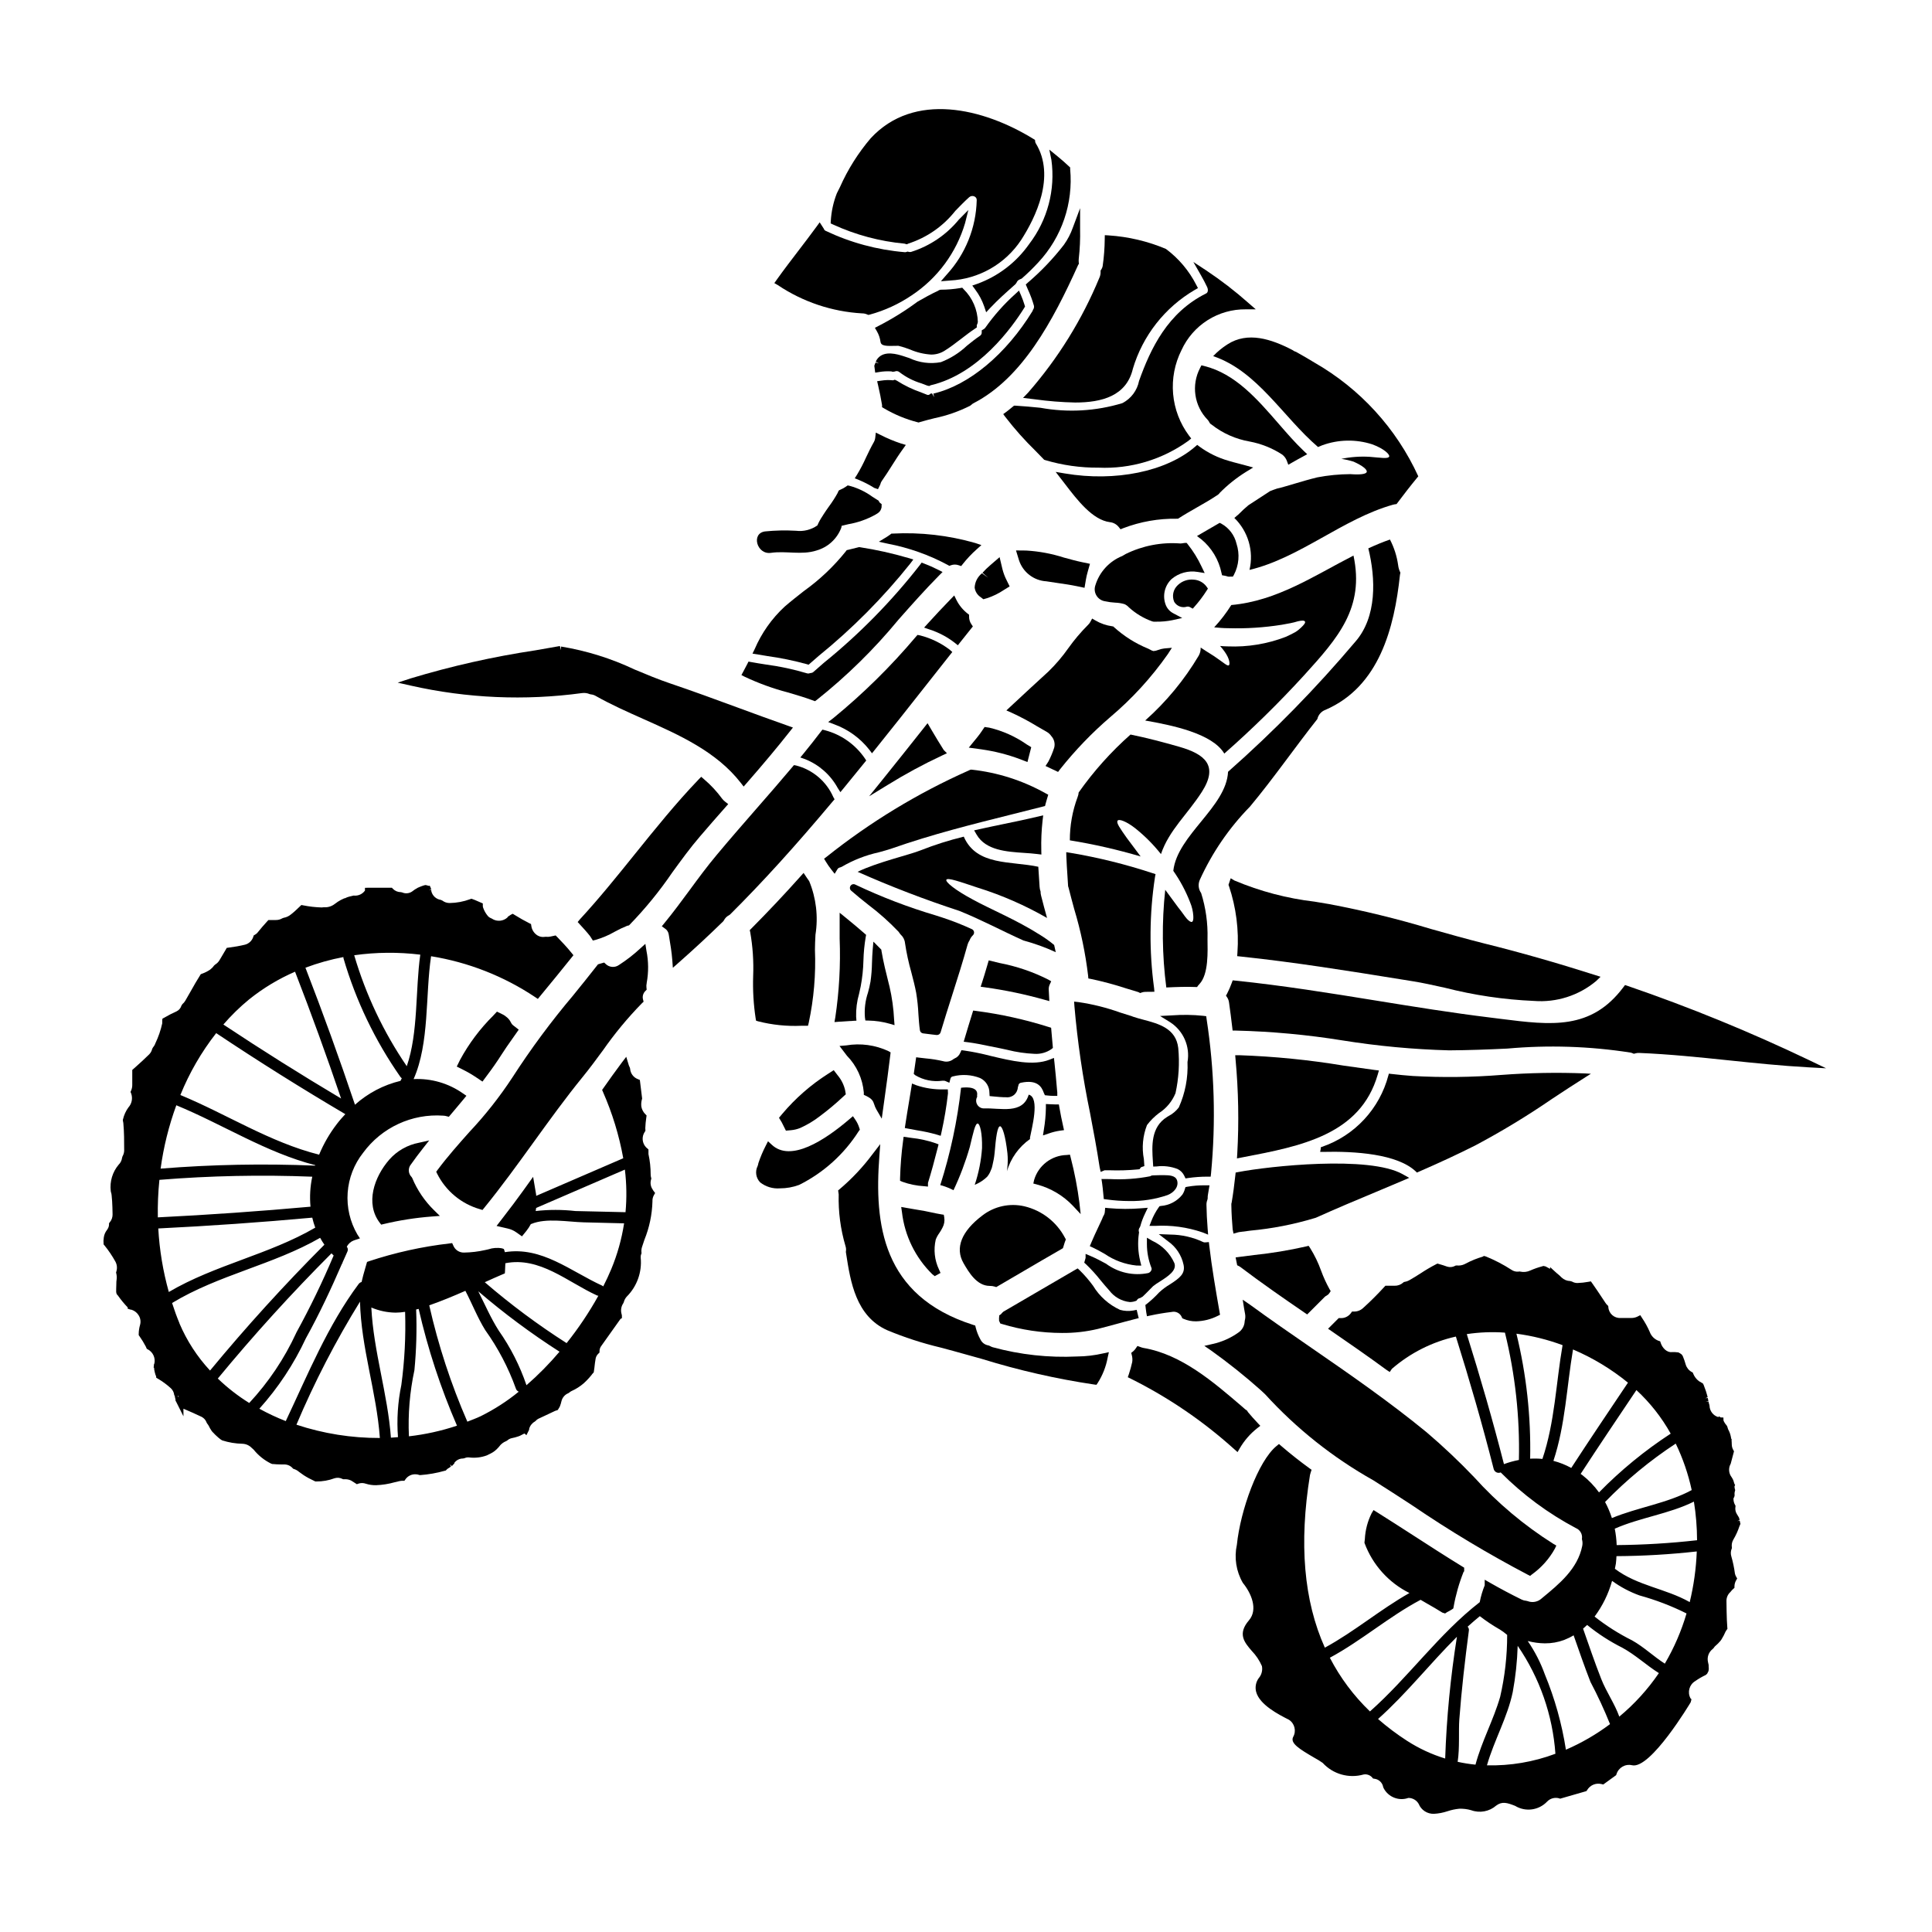 <?xml version="1.0" encoding="UTF-8"?>
<!-- Uploaded to: SVG Repo, www.svgrepo.com, Generator: SVG Repo Mixer Tools -->
<svg fill="#000000" width="800px" height="800px" version="1.1" viewBox="144 144 512 512" xmlns="http://www.w3.org/2000/svg">
 <g>
  <path d="m464.05 461.59c-0.012-0.293 0.004-0.586 0.047-0.875l0.434-2.59h-1.184c-1.539-0.027-3.078 0.094-4.598 0.359l-0.586 0.109-0.176 0.574c-0.141 0.512-0.363 0.992-0.656 1.434-1.391 1.738-3.441 2.82-5.66 2.988l-0.395 0.074-0.223 0.324-0.004-0.004c-0.773 1.102-1.414 2.293-1.906 3.543l-0.527 1.348h1.449c4.281-0.25 8.566 0.336 12.625 1.727l1.477 0.59-0.129-1.574c-0.176-2.238-0.281-4.277-0.309-6.262-0.02-0.477 0.062-0.949 0.242-1.391z"/>
  <path d="m424.91 443.64 1.066-0.141-0.234-1.051c-0.367-1.641-0.707-3.273-0.988-4.938l-0.141-0.82h-0.832c-0.465 0-0.93-0.023-1.574-0.059l-1.035-0.051v1.035c-0.035 1.906-0.211 3.805-0.527 5.68l-0.246 1.598 1.531-0.512-0.004 0.004c0.969-0.348 1.969-0.598 2.984-0.746z"/>
  <path d="m430.39 465.75-0.332-2.938h0.004c-0.512-4.039-1.281-8.043-2.305-11.988l-0.207-0.824-0.848 0.082v0.004c-4.027 0.082-7.531 2.773-8.656 6.637l-0.203 0.926 0.918 0.238-0.004 0.004c3.68 0.965 7.016 2.941 9.625 5.711z"/>
  <path d="m401.66 412.59c-0.656 2.113-1.316 4.231-1.941 6.371l-0.328 1.105 1.145 0.145c1.914 0.246 3.859 0.648 5.742 1.043 0.957 0.195 1.914 0.395 2.867 0.574 0.516 0.094 1.137 0.227 1.836 0.395v0.004c2.344 0.594 4.746 0.945 7.164 1.051 1.59 0.102 3.172-0.336 4.484-1.242l0.395-0.328-0.043-0.523c-0.059-0.73-0.125-1.473-0.195-2.199l-0.227-2.625-0.637-0.195h-0.004c-6.266-1.98-12.691-3.406-19.207-4.254l-0.809-0.109z"/>
  <path d="m420.46 360.07-1.375 0.328c-2.945 0.699-5.934 1.324-8.938 1.941-2.223 0.461-4.453 0.922-6.672 1.418l-1.324 0.297 0.691 1.18c2.434 4.106 7.852 4.477 12.629 4.797 1.18 0.082 2.32 0.156 3.375 0.293l1.133 0.141-0.027-1.141 0.004-0.004c-0.066-2.617 0.043-5.238 0.336-7.84z"/>
  <path d="m399.41 365.72c-3.906 0.953-7.746 2.172-11.488 3.648-2.793 1.141-11.516 3.148-16.648 5.672 8.801 3.906 17.793 7.359 26.941 10.348 5.84 2.34 11.316 5.301 16.988 7.84v0.004c2.941 0.789 5.812 1.828 8.582 3.106-0.141-0.625-0.285-1.281-0.426-1.91-1.156-0.957-2.375-1.836-3.652-2.621-6.438-4.106-13.227-6.84-17.875-9.406-4.816-2.566-7.297-4.676-7.043-5.246 0.316-0.656 3.508 0.484 8.383 2.109l0.004-0.004c6.375 1.996 12.512 4.684 18.301 8.012-0.543-1.969-1.086-3.938-1.574-5.902-0.098-0.363-0.148-0.738-0.141-1.113-0.148-0.391-0.234-0.805-0.258-1.227-0.113-1.766-0.227-3.562-0.344-5.328-7.234-1.566-16.355-0.172-19.75-7.981z"/>
  <path d="m446.2 468.94c0.309-1.148 0.727-2.266 1.246-3.332l0.73-1.535-1.695 0.133h0.004c-2.867 0.234-5.746 0.227-8.609-0.031l-0.996-0.094-0.082 0.996c-0.02 0.422-0.156 0.832-0.395 1.18l-0.164 0.344c-0.035 0.133-0.082 0.266-0.145 0.391-0.355 0.789-0.719 1.574-1.086 2.332-0.637 1.352-1.27 2.691-1.836 4.059l-0.363 0.867 0.855 0.395c1.027 0.48 2.047 1.059 3.07 1.641l0.004-0.004c2.512 1.727 5.418 2.793 8.449 3.098l1.273 0.02-0.309-1.238h0.004c-0.578-2.418-0.688-4.918-0.324-7.375l0.031-0.207-0.062-0.207v-0.004c-0.086-0.383 0.004-0.785 0.25-1.09z"/>
  <path d="m395.88 429.84c0.074-0.312 0.34-0.547 0.664-0.582 2.379-0.617 4.894-0.465 7.184 0.43 1.523 0.715 2.492 2.254 2.481 3.938l0.047 0.848 1.52 0.141c0.746 0.07 1.508 0.141 2.273 0.164h0.438c0.781 0.121 1.578-0.09 2.195-0.582 0.617-0.492 1-1.223 1.051-2.012l0.137-0.469c0.02-0.414 0.34-0.75 0.754-0.789 4.199-0.863 5.422 1 6.004 2.711l0.281 0.609 0.629 0.062-0.004 0.004c0.555 0.066 1.113 0.102 1.676 0.109h0.984v-0.984h-0.004c0-0.188-0.02-0.375-0.059-0.562-0.199-2.434-0.43-4.836-0.684-7.238l-0.141-1.277-1.18 0.469c-4.328 1.688-10.062 0.324-15.609-1.004h-0.004c-2.305-0.602-4.644-1.078-7-1.422l-0.723-0.09-0.297 0.664c-0.285 0.699-0.84 1.25-1.535 1.535l-0.266 0.152c-0.777 0.637-1.82 0.844-2.781 0.551-1.508-0.352-3.039-0.594-4.582-0.727-0.531-0.059-1.059-0.109-1.574-0.18l-0.961-0.121-0.637 4.41 0.395 0.352v-0.004c2.16 1.293 4.703 1.809 7.199 1.457h0.34c0.16-0.004 0.32 0.027 0.469 0.09l1.027 0.449z"/>
  <path d="m386.83 431.6-1.141-0.453-0.746 4.559c-0.352 2.09-0.699 4.199-1.016 6.297l-0.141 0.934 0.922 0.176c0.789 0.156 1.566 0.297 2.34 0.43h-0.004c1.766 0.273 3.512 0.656 5.234 1.145l1.016 0.312 0.23-1.039c0.746-3.367 1.312-6.766 1.699-10.191l-0.043-1.07h-1.086c-2.469 0.062-4.926-0.309-7.266-1.098z"/>
  <path d="m422.58 404.05-0.789-0.457 0.004 0.004c-4.078-2.059-8.426-3.535-12.91-4.391l-2.859-0.695-0.473 1.605c-0.414 1.418-0.836 2.848-1.301 4.258l-0.367 1.121 1.18 0.16 0.004 0.004c5.301 0.734 10.543 1.832 15.691 3.277l1.324 0.371-0.156-2.984h-0.004c-0.031-0.5 0.062-0.996 0.277-1.449z"/>
  <path d="m468.45 343.71c7.402-6.512 14.445-13.422 21.098-20.695 9.055-9.977 16.105-17.93 13.141-31.785-10.461 5.356-20.27 12.027-32.387 13.109h0.004c-1.324 2.109-2.84 4.09-4.531 5.914 1.223 0.113 2.449 0.227 3.762 0.227 4.731 0.137 9.465-0.168 14.141-0.91 0.828-0.168 1.625-0.316 2.34-0.43h-0.004c0.645-0.125 1.281-0.289 1.91-0.484 1.082-0.254 1.738-0.254 1.91 0.059 0.168 0.316-0.223 0.828-1.023 1.594-0.477 0.469-1.004 0.883-1.578 1.227-0.711 0.395-1.574 0.828-2.535 1.25l0.004 0.004c-4.879 1.871-10.09 2.727-15.312 2.512-0.68 0-1.395-0.059-2.051-0.113v-0.004c0.422 0.473 0.816 0.965 1.18 1.48 1.426 1.969 1.512 3.543 1.082 3.68-0.43 0.137-1.312-0.711-2.965-1.828-1.082-0.828-2.621-1.652-4.449-2.91l0.004 0.004c0.031 0.75-0.148 1.488-0.512 2.141-3.816 6.43-8.605 12.227-14.195 17.191 7.031 1.238 17.809 3.406 20.969 8.77z"/>
  <path d="m458.78 288.25-0.297-0.367h-0.469l-0.438 0.055 0.004 0.004c-0.258 0.051-0.523 0.078-0.785 0.086-4.988-0.383-9.984 0.582-14.469 2.785l-0.895 0.527c-3.473 1.391-6.117 4.289-7.18 7.875-0.281 0.898-0.148 1.879 0.359 2.672 0.504 0.797 1.336 1.332 2.269 1.461 0.871 0.191 1.754 0.312 2.644 0.359 0.84 0.027 1.672 0.16 2.477 0.395 0.449 0.203 0.848 0.496 1.18 0.863 1.793 1.633 3.891 2.894 6.176 3.707l0.367 0.078h0.668c1.441 0.02 2.883-0.109 4.293-0.395l2.613-0.578-2.363-1.25h0.004c-0.887-0.457-1.582-1.211-1.969-2.129-0.973-2.398-0.379-5.144 1.492-6.93 1.918-1.629 4.457-2.324 6.934-1.902l1.855 0.297-0.812-1.691c-0.98-2.109-2.211-4.098-3.66-5.922z"/>
  <path d="m456.12 299.07c-1.227 1.129-1.598 2.914-0.934 4.441 0.699 1.145 2.09 1.668 3.367 1.258 0.293-0.059 0.598 0 0.855 0.16l0.684 0.371 0.516-0.582v-0.004c1.156-1.305 2.211-2.699 3.148-4.172l0.352-0.551-0.367-0.535c-0.801-1.094-2.051-1.77-3.406-1.844-1.551-0.156-3.09 0.375-4.215 1.457z"/>
  <path d="m467.7 282.79-0.473-0.23-6.016 3.492 1.18 0.895v-0.004c2.731 2.273 4.606 5.414 5.316 8.895l0.156 0.617 0.629 0.102c0.297 0.051 0.59 0.129 0.875 0.227l0.316 0.047c0.121 0 0.238 0 0.484-0.027h0.555l0.285-0.477h-0.004c1.332-2.539 1.578-5.508 0.688-8.234-0.527-2.25-1.977-4.172-3.992-5.301z"/>
  <path d="m413.25 289.87 0.789 2.578c1.035 3.188 3.918 5.414 7.262 5.606 1.02 0.168 2.039 0.316 3.059 0.461 1.688 0.242 3.371 0.484 5.043 0.836l2.008 0.422 0.34-2.023h-0.004c0.129-0.773 0.305-1.539 0.523-2.293l0.582-2.043-2.082-0.43c-1.613-0.332-3.211-0.789-4.805-1.215-3.254-1.047-6.625-1.676-10.039-1.871z"/>
  <path d="m455.89 456.68c-0.43-1.094-1.875-1.25-3.41-1.25h-0.043c-0.754 0-1.496 0-2.231 0.035l-0.758 0.023-0.344 0.074c-0.098 0.031-0.188 0.082-0.258 0.152-3.512 0.684-7.094 0.938-10.668 0.754l-2.273-0.02 0.168 1.137c0.121 0.812 0.195 1.641 0.277 2.461l0.164 1.715 0.766 0.105c1.98 0.277 3.977 0.418 5.973 0.422 3.465 0.074 6.914-0.469 10.191-1.594 1.656-0.648 3.102-2.269 2.445-4.016z"/>
  <path d="m435.42 453.36 0.273 1.207 1.035-0.434h1.277c2.516 0.09 5.035 0.012 7.543-0.227l0.438-0.047 0.254-0.367c0.074-0.109 0.18-0.191 0.309-0.227l0.719-0.242-0.133-1.855c-0.578-3.023-0.293-6.148 0.828-9.016 0.914-1.207 1.992-2.281 3.203-3.188 1.953-1.266 3.473-3.102 4.352-5.258 0.867-3.93 1.109-7.969 0.73-11.973-0.598-5.215-5.199-6.43-9.258-7.504-0.965-0.262-1.922-0.508-2.777-0.812l-0.23-0.098c-1.051-0.32-2.098-0.656-3.148-0.996h-0.004c-3.566-1.281-7.25-2.207-11-2.754l-1.18-0.133 0.078 1.18c0.824 9.52 2.207 18.984 4.144 28.34 0.906 4.731 1.816 9.594 2.547 14.402z"/>
  <path d="m464.94 454.94c1.297-13.625 0.902-27.359-1.18-40.887l-0.098-0.75-0.75-0.094-0.004-0.004c-2.766-0.289-5.555-0.328-8.332-0.121l-3.148 0.164 2.664 1.648c3.523 2.273 5.344 6.441 4.609 10.57 0.176 4.133-0.613 8.25-2.309 12.023-0.738 0.961-1.68 1.746-2.758 2.301l-0.34 0.207c-4.363 2.711-4.031 7.75-3.766 11.809l0.086 1.352 0.961-0.039 0.004-0.004c1.848-0.223 3.727 0.008 5.465 0.676 0.805 0.379 1.445 1.031 1.816 1.84l0.316 0.664 0.723-0.109c1.68-0.242 3.379-0.363 5.078-0.359h0.867z"/>
  <path d="m450.23 375.65-0.84-0.27v0.004c-7.07-2.332-14.305-4.125-21.648-5.359l-1.18-0.188 0.035 1.18c0.059 1.629 0.164 3.273 0.277 4.922 0.062 0.973 0.129 1.941 0.184 2.91l0.141 0.469c0.473 1.887 0.98 3.754 1.484 5.621v-0.008c1.738 5.762 2.969 11.664 3.68 17.641l0.062 0.734 0.727 0.137h0.004c3.152 0.668 6.269 1.504 9.332 2.508 1.09 0.336 2.184 0.672 3.281 0.996v0.023l0.395 0.199 0.395-0.145c0.312-0.113 0.645-0.172 0.98-0.172l2.391-0.023-0.094-1.074h-0.004c-1.312-9.715-1.234-19.566 0.242-29.258z"/>
  <path d="m456.54 341.91c-4.273-1.223-8.582-2.363-12.941-3.25-5.16 4.566-9.77 9.719-13.742 15.352-0.027 0.418-0.125 0.832-0.285 1.223-1.367 3.668-2.062 7.551-2.051 11.461 6.336 1.027 12.602 2.457 18.758 4.273-1.398-1.852-2.68-3.59-3.707-4.961-1.707-2.453-2.82-3.938-2.394-4.531 0.344-0.516 2.34 0.168 4.816 2.137l0.004 0.004c2.465 1.988 4.703 4.242 6.668 6.727 2.141-6.356 7.043-10.547 10.863-16.531 4.445-6.953 0.77-9.961-5.988-11.902z"/>
  <path d="m373.51 265.23c-0.695 1.555-1.484 3.066-2.359 4.523l-0.633 1.004 1.105 0.438c1.402 0.582 2.754 1.281 4.039 2.094l1.008 0.344 0.48-0.949 0.168-0.395c0.059-0.281 0.176-0.547 0.336-0.785 0.945-1.328 1.82-2.707 2.691-4.086 0.93-1.469 1.891-2.988 2.922-4.398l0.789-1.109-1.309-0.395v0.004c-1.852-0.613-3.656-1.367-5.391-2.258l-1.254-0.621-0.156 1.395h-0.004c-0.047 0.414-0.184 0.816-0.395 1.18-0.738 1.289-1.398 2.672-2.039 4.016z"/>
  <path d="m373.48 434.41c1.691 0.789 1.91 1.418 2.207 2.301l0.004 0.004c0.133 0.445 0.316 0.879 0.547 1.285l1.434 2.461 0.758-5.453c0.535-3.859 1.07-7.703 1.516-11.473l0.074-0.637-0.551-0.328c-3.496-1.637-7.41-2.172-11.219-1.527l-1.777 0.148 1.969 2.582v0.004c2.574 2.629 4.16 6.07 4.477 9.734v0.629z"/>
  <path d="m392.91 470.8c0.324-0.473 0.617-0.969 0.871-1.48 0.449-0.828 0.609-1.781 0.453-2.711l-0.121-0.688-0.688-0.109c-0.883-0.141-1.766-0.336-2.652-0.523-1.078-0.227-2.156-0.465-3.207-0.613l-1.598-0.27c-0.602-0.098-1.18-0.191-1.789-0.305l-1.352-0.238 0.199 1.359v-0.004c0.715 6.25 3.555 12.062 8.047 16.469l0.637 0.508 1.539-0.852-0.395-0.883h0.004c-1.188-2.477-1.496-5.285-0.875-7.961 0.234-0.605 0.543-1.176 0.926-1.699z"/>
  <path d="m362.39 371.57 0.457 0.758c0.441 0.738 0.934 1.445 1.469 2.121l0.875 1.113 0.738-1.203c0.156-0.266 0.422-0.441 0.727-0.484l0.422-0.168c3.047-1.781 6.356-3.074 9.805-3.832 1.312-0.363 2.516-0.691 3.496-1.035 10.664-3.734 21.117-6.352 32.184-9.121 2.594-0.652 5.199-1.309 7.812-1.969l0.57-0.145 0.141-0.57c0.109-0.438 0.234-0.859 0.371-1.297l0.34-1.129-0.73-0.395-0.004 0.004c-6.047-3.387-12.715-5.516-19.605-6.258h-0.18l-0.172 0.051c-0.191 0.07-0.379 0.156-0.559 0.254-13.398 5.973-25.98 13.621-37.449 22.762z"/>
  <path d="m351.34 439.15-0.898 1.074 0.719 1.199 0.004 0.004c0.121 0.203 0.23 0.414 0.32 0.633l0.789 1.574 1.332-0.117h-0.004c0.848-0.074 1.676-0.273 2.465-0.594 1.801-0.809 3.5-1.82 5.066-3.019 2.172-1.609 4.25-3.34 6.223-5.188l0.789-0.719-0.176-1.055v-0.004c-0.324-1.43-0.98-2.766-1.918-3.894l-1.105-1.441-1.523 0.984c-4.539 2.891-8.609 6.453-12.082 10.562z"/>
  <path d="m410.7 332.27 1.375 0.605c2.34 1.074 4.617 2.285 6.812 3.629 0.863 0.5 1.703 0.992 2.523 1.453 0.473 0.266 0.875 0.641 1.18 1.094 0.77 0.824 1.066 1.98 0.789 3.074-0.41 1.27-0.926 2.504-1.543 3.691l-0.762 1.18 3.328 1.574 0.484-0.652c3.984-5.023 8.434-9.66 13.297-13.84 5.801-4.891 10.949-10.516 15.305-16.73l1.078-1.676-1.969 0.168c-0.555 0.062-1.098 0.195-1.621 0.391-0.41 0.168-0.844 0.27-1.285 0.309-0.297-0.062-0.582-0.18-0.84-0.348-0.207-0.113-0.422-0.223-0.633-0.32v0.004c-3.297-1.348-6.332-3.262-8.973-5.652l-0.223-0.207-0.305-0.047v-0.004c-1.555-0.219-3.051-0.738-4.41-1.527l-0.879-0.516-0.484 0.895c-0.164 0.293-0.367 0.555-0.609 0.789-1.91 1.906-3.652 3.969-5.219 6.168-1.555 2.211-3.312 4.273-5.25 6.164-3.367 3.082-6.734 6.188-10.066 9.301z"/>
  <path d="m623.44 424.95c-15.645-7.481-31.711-14.055-48.113-19.68l-0.676-0.227-0.43 0.57c-8.566 11.414-19.113 10.09-32.48 8.402l-2.816-0.355c-10.141-1.238-20.395-2.898-30.309-4.504-12.145-1.969-24.703-3.992-37.176-5.277l-0.762-0.078-0.266 0.723c-0.348 0.965-0.758 1.902-1.227 2.812l-0.289 0.531 0.34 0.492c0.246 0.391 0.402 0.832 0.465 1.289 0.316 2.188 0.594 4.375 0.852 6.59l0.102 0.875h0.875-0.004c9.465 0.23 18.902 1.102 28.25 2.609 9.355 1.5 18.801 2.379 28.273 2.633 5.078-0.031 10.316-0.227 15.398-0.469 10.871-0.98 21.82-0.625 32.605 1.051 0.211 0.035 0.41 0.098 0.605 0.184l0.32 0.145 0.344-0.09h-0.004c0.344-0.109 0.707-0.156 1.07-0.137 7.961 0.32 16.016 1.156 23.805 1.969 6.797 0.707 13.824 1.438 20.766 1.828l4.977 0.273z"/>
  <path d="m463.16 500.67 1.855 1.27-0.004 0.004c4.516 3.223 8.852 6.684 12.992 10.371l0.766 0.707c0.082 0.086 0.172 0.164 0.266 0.246v0.004c0.078 0.062 0.148 0.133 0.219 0.203 8.285 9.098 17.977 16.805 28.707 22.828 1.738 1.105 3.488 2.215 5.238 3.344l5.117 3.324v0.004c9.848 6.699 20.07 12.832 30.617 18.367l0.562 0.281 0.492-0.395c2.5-1.793 4.574-4.117 6.062-6.809l0.395-0.828-0.789-0.457c-7.773-4.898-14.836-10.844-20.992-17.664-3.984-4.172-8.18-8.137-12.57-11.879-9.805-8.047-20.34-15.352-30.535-22.379-5.367-3.707-10.934-7.535-16.32-11.473l-1.91-1.305 0.375 2.363c0.086 0.523 0.168 1.051 0.273 1.523 0.086 0.543 0.051 1.094-0.094 1.617l-0.031 0.262c-0.066 1.203-0.699 2.309-1.711 2.969-2.039 1.445-4.348 2.465-6.793 3z"/>
  <path d="m361.95 337.36-0.395 0.504c-1.504 1.969-3.008 3.891-4.57 5.793l-0.891 1.078 1.324 0.469v0.004c3.648 1.461 6.676 4.141 8.566 7.586l0.727 1.137 0.859-1.039c1.574-1.902 3.106-3.797 4.66-5.715l1.332-1.637-0.395-0.602c-2.523-3.672-6.289-6.312-10.605-7.43z"/>
  <path d="m493.11 334.56c0.254-1.137 1.07-2.062 2.168-2.453 14.195-6.16 18.215-21.582 19.727-35.75 0.027-0.195 0.082-0.395 0.113-0.598-0.316-0.625-0.52-1.301-0.598-1.996-0.332-2.367-1.066-4.66-2.168-6.781-1.969 0.68-3.848 1.48-5.731 2.336 1.969 8.016 2.309 18.133-3.422 24.719v-0.004c-10.391 12.309-21.672 23.836-33.75 34.492-0.457 9.352-13.457 16.762-14.512 26.258 1.816 2.582 3.312 5.379 4.449 8.324 0.488 1.148 0.777 2.375 0.855 3.621 0.055 0.91-0.059 1.453-0.344 1.574-0.285 0.121-0.789-0.168-1.398-0.855-0.609-0.684-1.254-1.766-2.195-2.883-0.996-1.34-2.195-2.965-3.508-4.758l0.004 0.004c-0.934 8.605-0.836 17.297 0.285 25.883 2.754-0.141 5.445-0.227 8.152-0.113v-0.004c0.176-0.285 0.387-0.551 0.625-0.785 2.484-2.648 2.168-8.695 2.141-12.027h0.004c0.109-4.098-0.457-8.18-1.688-12.09-0.723-1.016-0.863-2.332-0.367-3.481 3.269-7.203 7.773-13.785 13.309-19.438 6.246-7.492 11.805-15.555 17.848-23.195z"/>
  <path d="m426.25 269.48-2.488-0.422 2.43 3.148c3.266 4.273 7.34 9.598 11.941 10.172 0.934 0.102 1.785 0.574 2.363 1.312l0.461 0.578 0.684-0.285v0.004c4.551-1.742 9.395-2.598 14.266-2.519h0.281l0.234-0.152c1.543-0.996 3.148-1.906 4.723-2.812 1.887-1.074 3.836-2.184 5.688-3.441l0.301-0.289 0.047-0.094c2.102-2.141 4.453-4.023 7-5.609l1.926-1.18-2.18-0.598c-0.539-0.148-1.086-0.293-1.637-0.434-0.914-0.234-1.836-0.477-2.754-0.754l-0.004-0.004c-2.738-0.781-5.32-2.043-7.625-3.723l-0.633-0.477-0.598 0.516c-7.582 6.543-21.094 9.312-34.426 7.062z"/>
  <path d="m464.5 255.94 0.211 0.32 0.223 0.156h0.004c0.047 0.023 0.09 0.059 0.133 0.094l0.039 0.035c2.922 2.289 6.367 3.82 10.023 4.457 3.086 0.574 6.027 1.75 8.66 3.461 0.551 0.422 0.973 0.984 1.223 1.629l0.395 1.07 1-0.57c0.934-0.539 1.898-1.078 2.832-1.574l1.18-0.648-0.977-0.926c-2.262-2.16-4.394-4.613-6.648-7.211-5.641-6.492-11.469-13.207-19.652-15.234l-0.754-0.188-0.355 0.691h0.004c-2.394 4.543-1.578 10.109 2.019 13.773 0.18 0.199 0.332 0.422 0.441 0.664z"/>
  <path d="m390.99 337.66-1.18-2.004-0.887 1.121c-3.648 4.617-7.324 9.223-11.02 13.816l-3.578 4.434 4.856-2.977c4.676-2.894 9.516-5.512 14.492-7.84l1.277-0.594-0.848-0.848-0.039-0.062c-1.074-1.676-2.07-3.356-3.074-5.047z"/>
  <path d="m388.9 310.32 1.406 0.488c2.438 0.781 4.723 1.988 6.742 3.562l0.789 0.637 0.836-1.055c0.898-1.133 1.789-2.262 2.688-3.371l0.457-0.562-0.395-0.602h-0.004c-0.402-0.594-0.613-1.301-0.602-2.019v-0.488l-0.395-0.309v0.004c-1.223-0.953-2.223-2.164-2.926-3.543l-0.617-1.258-0.973 1.008c-2.031 2.09-4.035 4.234-6.012 6.41z"/>
  <path d="m377.34 234.57c0.156 1.18 1.574 1.141 4.109 1.082 0.316 0 0.57-0.023 0.703 0v0.004c1.031 0.254 2.039 0.582 3.027 0.969 1.77 0.766 3.656 1.219 5.578 1.34 1.25 0.012 2.481-0.336 3.543-1 1.574-0.977 3.023-2.102 4.441-3.191 1.18-0.922 2.406-1.852 3.676-2.695l0.441-0.293v-0.527h-0.004c0.023-0.156 0.078-0.309 0.164-0.441l0.117-0.461h0.004c-0.07-3.285-1.422-6.414-3.769-8.715l-0.359-0.395-0.523 0.086 0.004 0.004c-1.719 0.289-3.457 0.438-5.199 0.441l-0.445 0.117-0.25 0.168c-1.867 0.863-3.652 1.859-5.43 2.879-3.281 2.434-6.758 4.594-10.391 6.457l-0.922 0.48 0.523 0.895c0.504 0.859 0.828 1.812 0.961 2.797z"/>
  <path d="m387.15 312.26-0.418 0.469c-6.609 7.832-13.922 15.043-21.848 21.539l-1.406 1.082 1.656 0.621v0.004c3.621 1.328 6.801 3.629 9.195 6.652l0.758 1.008 0.789-0.98c4.57-5.68 9.094-11.414 13.602-17.137l6.891-8.73-0.703-0.625c-2.336-1.77-5.004-3.055-7.848-3.777z"/>
  <path d="m379.3 288.09c5.551 1.062 10.91 2.965 15.887 5.641l0.395 0.227 0.434-0.16c0.66-0.242 1.387-0.242 2.051 0l0.656 0.219 0.43-0.547c1.109-1.402 2.336-2.703 3.672-3.891l1.254-1.125-1.598-0.543c-7.113-2.043-14.52-2.891-21.91-2.504h-0.32l-0.254 0.191c-0.32 0.238-0.66 0.48-1.004 0.691l-2.094 1.277z"/>
  <path d="m375.7 240.93 0.238 1.828 0.938-0.148v-0.004c1.109-0.195 2.238-0.254 3.363-0.18l0.32 0.105 0.547-0.07c0.418-0.207 0.922-0.141 1.273 0.172 1.723 1.328 3.676 2.328 5.762 2.953 0.543 0.199 1.082 0.395 1.613 0.609l0.504 0.105 0.395-0.203c12.684-2.961 21.539-15.309 24.758-20.469l0.234-0.395-0.133-0.43c-0.262-0.855-0.566-1.695-0.918-2.516l-0.555-1.289-1.023 0.961v-0.004c-2.957 2.66-5.606 5.644-7.894 8.891-0.125 0.172-0.285 0.316-0.473 0.414l-0.48 0.285v0.562c0.012 0.371-0.18 0.723-0.5 0.914-1.18 0.789-2.363 1.738-3.5 2.664v0.004c-1.973 1.855-4.289 3.309-6.816 4.285-2.828 0.535-5.754 0.16-8.355-1.07-0.52-0.176-1.039-0.355-1.574-0.52-1.574-0.492-5.008-1.574-6.797 0.582h-0.004c-0.219 0.266-0.406 0.562-0.547 0.883l0.855 0.465-0.898-0.242c0 0.055-0.055 0.152-0.199 0.504v-0.004c-0.051 0.117-0.098 0.234-0.133 0.355z"/>
  <path d="m256.02 448.41 1.719-2.188-2.711 0.617c-3.023 0.57-5.773 2.125-7.82 4.422-4.078 4.664-6.453 11.664-2.582 16.773l0.395 0.508 0.621-0.148c4.195-1.004 8.461-1.672 12.762-2l2.164-0.164-1.551-1.516c-2.473-2.426-4.438-5.32-5.769-8.516l-0.176-0.285-0.004 0.004c-0.922-0.926-0.977-2.406-0.121-3.394 0.988-1.41 2.031-2.797 3.074-4.113z"/>
  <path d="m315.38 404.48c0.523-2.828 0.5-5.731-0.07-8.551l-0.281-1.801-1.355 1.223h0.004c-1.746 1.617-3.629 3.082-5.629 4.371-1.09 0.785-2.586 0.672-3.543-0.266l-0.395-0.371-0.852 0.242-0.508 0.145-0.285 0.094-0.184 0.234c-2.094 2.688-4.223 5.312-6.34 7.93v0.008c-5.844 6.902-11.23 14.176-16.137 21.777-3.387 5.164-7.223 10.027-11.457 14.523-2.828 3.18-5.754 6.469-8.391 10.004l-0.355 0.477 0.254 0.539c2.309 4.59 6.434 8 11.371 9.402l0.633 0.199 0.422-0.516c4.598-5.644 8.934-11.648 13.129-17.449 4.195-5.801 8.441-11.688 12.988-17.27 1.824-2.234 3.606-4.648 5.324-6.988l0.004 0.004c3.117-4.481 6.602-8.691 10.418-12.594l0.418-0.395-0.152-0.562c-0.223-0.824 0.027-1.703 0.648-2.289l0.316-0.332-0.051-0.453v0.004c-0.059-0.441-0.035-0.887 0.062-1.32z"/>
  <path d="m298.28 327.67c0.668-0.09 1.348 0.004 1.969 0.27l0.34 0.078h-0.004c0.477 0.043 0.938 0.195 1.344 0.445 4.016 2.266 8.371 4.207 12.594 6.086 9.512 4.238 19.352 8.625 25.824 16.953l0.73 0.945 0.789-0.902c4.566-5.234 8.199-9.578 11.414-13.66l0.859-1.078-1.301-0.465c-4.398-1.539-8.77-3.148-13.148-4.758-5.949-2.188-12.098-4.449-18.191-6.508-3.086-1.039-6.246-2.363-9.305-3.641-6.184-2.93-12.742-4.981-19.492-6.094l-0.176 0.953-0.094-1.023-0.188-0.043-0.191 0.035c-2.055 0.371-4.109 0.73-6.16 1.082h-0.004c-11.199 1.684-22.258 4.172-33.094 7.449l-3.398 1.117 3.492 0.789c14.891 3.363 30.262 4.031 45.391 1.969z"/>
  <path d="m372.46 227.05c0.465-0.004 0.922 0.094 1.344 0.281l0.293 0.125 0.312-0.059-0.004 0.004c4.008-1.082 7.809-2.828 11.242-5.16 6.801-4.519 11.797-11.285 14.109-19.113l0.871-3.477-2.519 2.543c-3.301 4.031-7.707 7.012-12.68 8.57-0.211 0.047-0.434 0.039-0.645-0.027l-0.277-0.062-0.258 0.086c-0.156 0.066-0.328 0.09-0.5 0.07-7.262-0.609-14.355-2.523-20.938-5.652-0.238-0.102-0.418-0.309-0.488-0.559l-1.098-1.699-0.84 1.152c-1.574 2.133-3.148 4.234-4.769 6.332-1.926 2.512-3.914 5.117-5.781 7.731l-0.629 0.887 0.941 0.543h-0.004c6.637 4.449 14.344 7.031 22.316 7.484z"/>
  <path d="m383.72 208.57 0.551 0.168 0.305-0.109c0.086-0.031 0.16-0.066 0.141-0.078 4.918-1.586 9.25-4.602 12.445-8.66 1.246-1.285 2.426-2.504 3.68-3.629 0.379-0.336 0.922-0.418 1.383-0.207 0.395 0.164 0.645 0.559 0.617 0.988-0.172 7.301-2.981 14.293-7.914 19.68l-1.574 1.812 2.383-0.188-0.004-0.004c7.656-0.375 14.672-4.375 18.895-10.77 3.75-5.809 9.238-16.871 3.848-25.617v0.004c-0.066-0.125-0.113-0.258-0.137-0.395l-0.051-0.477-0.395-0.254c-13.336-8.219-31.664-12.594-43.148-0.195l0.004-0.004c-3.32 3.894-6.062 8.25-8.141 12.926l-0.832 1.66c-0.918 2.34-1.457 4.809-1.605 7.316l-0.039 0.66 0.594 0.285c6 2.762 12.422 4.481 18.996 5.086z"/>
  <path d="m416.75 208.66c-3.406 4.863-8.227 8.559-13.812 10.578l-1.27 0.438 0.789 1.078h-0.004c1.016 1.344 1.812 2.84 2.363 4.43l0.527 1.574 1.121-1.199c1.949-2.078 4.125-4.012 6.227-5.879l0.438-0.395 0.262-0.371c0.137-0.363 0.41-0.66 0.762-0.824l0.602-0.262v0.004c1.559-1.359 3.039-2.805 4.438-4.328 6.199-6.66 9.258-15.648 8.41-24.703v-0.422l-0.312-0.289c-0.957-0.902-1.969-1.789-3.07-2.691l-2.141-1.742 0.551 2.699c1.094 7.922-1.023 15.953-5.879 22.305z"/>
  <path d="m352.72 327.48c2.25 0.66 4.574 1.348 6.773 2.16l0.5 0.184 0.426-0.316v0.004c7.965-6.324 15.242-13.469 21.711-21.32 3.445-3.891 7.004-7.914 10.703-11.648l0.957-0.961-1.211-0.609h-0.004c-1.18-0.598-2.391-1.133-3.629-1.605l-0.703-0.273-0.445 0.609v0.004c-7.481 9.594-16.031 18.305-25.484 25.957l-2.754 2.41h-0.004c-0.188 0.168-0.426 0.262-0.676 0.273l-0.293 0.062c-0.203 0.09-0.434 0.105-0.652 0.047-3.606-1.082-7.289-1.871-11.02-2.363-1.277-0.203-2.559-0.395-3.832-0.637l-0.723-0.129-0.332 0.66c-0.336 0.672-0.699 1.348-1.066 2.023l-0.48 0.883 0.895 0.465-0.004-0.004c3.648 1.719 7.449 3.102 11.348 4.125z"/>
  <path d="m357.77 320 0.516 0.156 2.613-2.281c8.961-7.266 17.113-15.477 24.309-24.492l0.836-1.121-1.344-0.395c-4.203-1.23-8.484-2.184-12.812-2.852l-0.195-0.031-0.191 0.047c-0.941 0.227-1.859 0.457-2.773 0.688l-0.348 0.074-0.207 0.293c-3.223 4.027-6.984 7.59-11.184 10.582-1.688 1.332-3.394 2.668-5.059 4.102h0.004c-3.41 3.156-6.113 6.992-7.941 11.262l-0.578 1.18 3.883 0.637v0.004c3.531 0.488 7.031 1.203 10.473 2.148z"/>
  <path d="m472.57 527.78c1.184-2.023 2.734-3.809 4.57-5.262l0.852-0.664-0.738-0.789c-0.844-0.895-1.68-1.824-2.496-2.805l-0.324-0.492-0.215-0.125-0.004-0.004c-0.105-0.055-0.203-0.129-0.289-0.211l-0.895-0.789c-7.504-6.43-15.965-13.734-26.023-15.426-0.297-0.062-0.586-0.152-0.867-0.266l-0.707-0.254-0.43 0.621c-0.195 0.305-0.434 0.578-0.711 0.809l-0.5 0.395 0.148 0.613h0.004c0.16 0.586 0.195 1.203 0.109 1.805-0.238 1.082-0.531 2.152-0.883 3.207l-0.289 0.832 0.789 0.395v-0.004c9.941 4.949 19.16 11.23 27.406 18.668l0.887 0.789z"/>
  <path d="m429.48 503.48c-7.562 0.367-15.137-0.461-22.438-2.461-0.238-0.074-0.465-0.176-0.676-0.309l-0.395-0.156v-0.004c-0.914-0.129-1.707-0.699-2.121-1.527-0.566-1.004-0.996-2.078-1.273-3.199l-0.125-0.539-0.531-0.168c-24.285-7.738-26.207-26.902-24.887-44.629l0.242-3.285-2.008 2.617v-0.004c-2.547 3.422-5.473 6.543-8.727 9.301l-0.422 0.348 0.109 0.82v-0.004c0.02 0.082 0.031 0.168 0.035 0.254-0.117 4.617 0.488 9.223 1.793 13.652 0.156 0.457 0.199 0.945 0.129 1.422l-0.023 0.145 0.086 0.566c1.141 7.344 2.559 16.484 10.887 20.203 4.574 1.906 9.297 3.438 14.117 4.586 1.125 0.301 2.254 0.598 3.391 0.91 2.551 0.691 5.094 1.41 7.637 2.125h-0.004c9.715 3.008 19.641 5.269 29.699 6.766l0.602 0.074 0.34-0.5c1.293-2.031 2.184-4.297 2.621-6.664l0.328-1.484-1.496 0.328v-0.004c-2.262 0.523-4.57 0.801-6.891 0.82z"/>
  <path d="m605.07 547.04-0.684 0.043 0.633-0.203h-0.004c-0.027-0.199-0.07-0.398-0.121-0.594l-0.18-0.34c-0.105-0.145-0.363-0.602-0.418-0.684-0.355-0.559-0.496-1.227-0.395-1.879l0.039-0.32-0.152-0.281v0.004c-0.293-0.527-0.43-1.125-0.395-1.727 0.258-0.336 0.355-0.77 0.27-1.184 0.004-0.238 0.039-0.477 0.105-0.707l0.074-0.273-0.078-0.266v0.004c-0.074-0.246-0.105-0.504-0.102-0.762l0.16-0.301-0.219-0.438c-0.055-0.227-0.141-0.488-0.246-0.816l-0.188-0.395c-0.152-0.285-0.344-0.566-0.508-0.816l-0.004 0.004c-0.57-0.996-0.57-2.215 0-3.211l0.871-3.293-0.191-0.348h-0.004c-0.25-0.438-0.383-0.934-0.395-1.438 0-0.426-0.031-0.82-0.062-1.219l0.082-0.059-0.148-0.219c-0.055-0.18-0.141-0.691-0.16-0.789-0.137-0.609-0.363-1.191-0.668-1.734-0.051-0.102-0.086-0.211-0.109-0.32-0.035-0.152-0.078-0.305-0.133-0.449l-0.207-0.34c-0.336-0.363-0.602-0.785-0.789-1.242l-0.023-0.789-0.738-0.031-0.418-0.281-0.191 0.188h-0.023v0.004c-1.344-0.398-2.277-1.617-2.309-3.019l-0.055-0.254c-0.098-0.277-0.168-0.566-0.211-0.855l-0.738 0.059 0.699-0.191c-0.035-0.137-0.141-0.629-0.156-0.789l-0.664 0.047 0.637-0.246-0.145-0.543c-0.086-0.34-0.18-0.68-0.297-1.008l-0.141-0.395c-0.168-0.48-0.348-0.988-0.504-1.375l-0.203-0.359-0.305-0.168c-0.246-0.125-0.484-0.266-0.715-0.418-0.672-0.5-1.191-1.172-1.508-1.941l-0.125-0.332-0.309-0.172c-0.762-0.426-1.328-1.133-1.574-1.969-0.219-0.773-0.48-1.531-0.789-2.273l-0.285-0.395h0.004c-0.27-0.211-0.559-0.391-0.867-0.539l-0.973-0.09h-0.703c-1.348 0.199-2.562-1.078-2.996-2.383l-0.156-0.469-0.473-0.152c-1.074-0.414-1.914-1.277-2.301-2.363-0.562-1.281-1.238-2.508-2.023-3.668l-0.477-0.742-0.789 0.395h0.004c-0.492 0.234-1.031 0.352-1.574 0.348h-2.856c-1.672 0.102-3.117-1.164-3.242-2.836l-0.039-0.344-0.242-0.242c-0.203-0.191-0.383-0.406-0.527-0.645l-0.707-1.062c-0.906-1.367-1.805-2.723-2.754-4.062l-0.363-0.508-0.605 0.105-0.004 0.004c-0.973 0.18-1.957 0.289-2.949 0.324-0.516 0.004-1.023-0.133-1.469-0.395l-0.469-0.129h0.004c-0.844-0.02-1.648-0.348-2.262-0.93-0.438-0.445-0.902-0.863-1.398-1.25l-1.656-1.52v0.473l-0.508-0.273-0.68-0.367-0.578-0.133-0.395 0.117v0.004c-1.047 0.277-2.07 0.637-3.062 1.074-0.832 0.395-1.77 0.504-2.672 0.309l-0.199-0.043-0.203 0.035h-0.004c-0.695 0.09-1.395-0.086-1.969-0.492-2.137-1.383-4.398-2.562-6.762-3.519l-0.512-0.137-0.312 0.191h0.004c-1.566 0.453-3.078 1.07-4.516 1.84l-0.289 0.141v0.004c-0.633 0.305-1.344 0.426-2.047 0.348h-0.262l-0.23 0.113c-0.641 0.348-1.395 0.414-2.09 0.191-0.738-0.266-1.473-0.5-2.207-0.703l-0.363-0.102-0.344 0.168h0.004c-1.426 0.738-2.812 1.555-4.152 2.441-1 0.637-2 1.273-3.047 1.852-0.34 0.188-0.707 0.312-1.09 0.375l-0.27 0.051-0.203 0.18c-0.625 0.543-1.434 0.832-2.262 0.809h-2.43l-0.293 0.32c-1.805 1.969-3.691 3.856-5.606 5.582l0.004-0.004c-0.656 0.617-1.523 0.953-2.422 0.941h-0.523l-0.305 0.43c-0.652 0.891-1.719 1.383-2.816 1.297h-0.395l-2.832 2.832 0.977 0.668c4.328 2.984 9.469 6.527 14.516 10.234l0.852 0.559 0.57-0.84-0.004 0.004c4.859-4.211 10.688-7.152 16.961-8.555 3.641 11.598 7.016 23.273 10.012 35.059 0.09 0.391 0.352 0.723 0.711 0.906s0.781 0.199 1.152 0.039c5.867 5.894 12.59 10.871 19.941 14.762 1.094 0.453 1.75 1.582 1.602 2.754l-0.02 0.18 0.051 0.172v0.004c0.133 0.523 0.145 1.07 0.039 1.602-1.207 6.074-6.031 10.031-10.695 13.867l-0.055 0.047c-1.004 0.934-2.453 1.211-3.731 0.719l-0.355-0.086c-0.422-0.031-0.832-0.141-1.211-0.324-2.844-1.398-5.644-2.883-8.324-4.418l-1.477-0.848v1.484c-0.586 1.445-1.027 2.941-1.32 4.469-10.879 8.449-18.82 19.855-29.09 28.957-4.297-4.129-7.891-8.938-10.629-14.23 8.383-4.519 15.621-10.883 24.051-15.352l1.746 1.016c1.398 0.789 2.754 1.574 4.031 2.383l0.715 0.219 0.527-0.352v0.004c0.457-0.219 0.895-0.473 1.316-0.75l0.324-0.223 0.082-0.395v-0.004c0.562-3.172 1.445-6.281 2.637-9.281l0.168-0.176v-0.957l-0.469-0.289c-4.371-2.68-8.758-5.512-12.988-8.246-3.223-2.074-6.449-4.16-9.711-6.203l-0.848-0.531-0.52 0.855h0.004c-1.07 2.148-1.68 4.492-1.793 6.887l-0.105 0.883 0.047 0.18c2.144 5.738 6.391 10.453 11.875 13.18-7.758 4.379-14.59 10.234-22.414 14.48-5.586-12.422-6.879-27.594-3.938-45.766v0.004c0.051-0.234 0.117-0.461 0.191-0.688l0.23-0.684-0.586-0.422c-2.527-1.832-4.957-3.754-7.434-5.875l-0.621-0.539-0.637 0.52c-4.898 3.984-9.598 17.102-10.52 26.172-0.754 3.445-0.191 7.051 1.574 10.105 2.273 2.781 4.066 7.055 1.641 9.91-3.148 3.644-1.18 5.902 0.727 8.121 1.133 1.168 2.043 2.531 2.691 4.023 0.227 1.152-0.094 2.348-0.867 3.231-0.742 1.039-0.984 2.356-0.664 3.59 0.906 3.445 5.973 6.027 8.695 7.406 1.523 0.988 2.012 2.992 1.109 4.566-0.812 1.648 1.613 3.168 5.641 5.512 0.758 0.406 1.488 0.859 2.191 1.352 2.738 2.988 6.926 4.18 10.828 3.078 0.848-0.16 1.719 0.141 2.289 0.789l0.242 0.281 0.367 0.055c1.176 0.145 2.117 1.047 2.312 2.215l0.137 0.32v-0.004c1.246 2.356 4.031 3.438 6.543 2.547 1.121 0 2.16 0.602 2.719 1.574 0.66 1.641 2.273 2.691 4.039 2.641 1.23-0.066 2.445-0.297 3.617-0.691 1.008-0.336 2.051-0.559 3.113-0.66 1.062-0.035 2.125 0.098 3.148 0.395 2.269 0.828 4.809 0.359 6.633-1.23 1.574-1.18 2.914-0.742 5.012 0.074h-0.004c2.742 1.672 6.273 1.199 8.484-1.129 0.809-0.844 2.016-1.18 3.148-0.879l0.301 0.109 6.953-2.004 0.195-0.262c0.773-1.324 2.328-1.98 3.816-1.609l0.461 0.117 0.395-0.285c0.559-0.426 1.129-0.832 1.707-1.242l1.301-0.938 0.105-0.262-0.004 0.004c0.531-1.758 2.336-2.801 4.121-2.383 4.879 1.18 15.441-16.504 15.547-16.68l0.207-0.789-0.273-0.289h0.004c-0.855-1.605-0.305-3.598 1.258-4.535 0.879-0.621 1.816-1.164 2.793-1.625l0.375-0.332 0.375-0.746c0.008-0.082 0.012-0.164 0.008-0.246l0.047-0.145v-0.27c0-0.141-0.035-0.473-0.035-0.57v-0.34c-0.043-0.246-0.094-0.488-0.16-0.727-0.328-1.328 0.172-2.723 1.27-3.543l0.277-0.297h-0.004c0.121-0.211 0.281-0.398 0.477-0.551l0.215-0.195h0.004c0.281-0.242 0.547-0.504 0.785-0.789 0.117-0.117 0.191-0.207 0.27-0.297l0.281-0.395-0.004 0.004c0.406-0.652 0.762-1.332 1.062-2.039 0.086-0.16 0.184-0.316 0.293-0.461l0.215-0.305-0.035-0.367c-0.191-2.07-0.223-6.852-0.223-6.891v0.004c-0.043-0.938 0.332-1.848 1.027-2.477l0.184-0.215v-0.004c0.176-0.23 0.379-0.441 0.602-0.625l0.305-0.277v-0.418 0.004c0.016-0.555 0.164-1.094 0.441-1.574l0.281-0.488-0.285-0.492c-0.141-0.246-0.246-0.512-0.309-0.789-0.207-1.566-0.531-3.117-0.973-4.641-0.184-0.633-0.152-1.309 0.09-1.922l0.09-0.234-0.035-0.254v-0.004c-0.086-0.695 0.062-1.395 0.422-1.992 0.664-1.121 1.203-2.309 1.605-3.543 0.055-0.105 0.102-0.211 0.145-0.32l0.117-0.305-0.09-0.316v0.004c-0.043-0.152-0.07-0.309-0.086-0.469zm-72.133 28.051c1.047-0.961 2.129-1.883 3.231-2.789 1.648 1.273 3.379 2.43 5.18 3.465h0.023c0.719 0.445 1.402 0.949 2.043 1.5 0.008 5.523-0.617 11.031-1.859 16.418-1.77 6.144-4.867 11.723-6.539 17.973v-0.004c-1.586-0.16-3.164-0.41-4.723-0.754 0.574-3.703 0.215-8.246 0.441-11.223 0.586-7.871 1.5-15.711 2.531-23.551v0.004c0.062-0.379-0.059-0.766-0.328-1.035zm39.496-21.648v0.004c-0.051-1.457-0.223-2.902-0.508-4.332 6.719-2.957 14.422-3.914 20.977-7.172 0.547 3.387 0.828 6.809 0.836 10.234-7.074 0.801-14.184 1.23-21.305 1.289zm-1.27-7.16v0.004c-0.469-1.469-1.07-2.891-1.805-4.242 5.652-5.836 11.934-11.027 18.73-15.477 1.891 3.922 3.312 8.059 4.231 12.316-6.461 3.512-14.332 4.582-21.156 7.422zm-6.559 28.34v0.004c2.879 2.348 6.008 4.371 9.328 6.035 3.477 1.895 6.383 4.656 9.688 6.727-2.941 4.316-6.473 8.199-10.488 11.535-1.246-3.484-3.422-6.504-4.793-9.992-1.727-4.383-3.242-8.867-4.809-13.32 0.371-0.312 0.73-0.641 1.074-0.98zm11.961 4.113v0.004c-3.535-1.762-6.883-3.879-9.984-6.328 2.117-2.84 3.688-6.051 4.637-9.465 2.223 1.621 4.668 2.918 7.254 3.856 4.305 1.184 8.484 2.781 12.477 4.777-1.363 4.652-3.297 9.121-5.754 13.305-2.957-1.891-5.551-4.418-8.629-6.141zm-4.602-19c0.082-0.461 0.195-0.926 0.262-1.375 0.094-0.652 0.109-1.305 0.156-1.969v0.004c7.113-0.039 14.215-0.457 21.281-1.246-0.172 4.527-0.801 9.023-1.867 13.426-6.356-3.613-13.859-4.312-19.832-8.832zm5.699-47.355 0.004 0.004c3.617 3.344 6.684 7.238 9.086 11.543-6.879 4.484-13.25 9.707-19 15.574-1.254-1.73-2.746-3.281-4.43-4.598-0.141-0.109-0.297-0.191-0.438-0.301 4.848-7.449 9.828-14.828 14.781-22.215zm-24.227 67.117 0.004 0.004c1.727 0.012 3.445-0.289 5.066-0.891 0.875-0.34 1.719-0.75 2.519-1.234 1.445 4.129 2.871 8.266 4.461 12.336 1.922 3.641 3.652 7.375 5.188 11.195-3.617 2.711-7.539 4.988-11.691 6.781-1.062-6.852-2.941-13.551-5.586-19.961-1.125-3.129-2.652-6.102-4.535-8.844 1.492 0.395 3.031 0.602 4.578 0.621zm21.996-69.082c-5.039 7.516-10.102 15.016-15.035 22.602v0.004c-1.488-0.824-3.074-1.453-4.723-1.879 3.18-9.59 3.512-19.648 5.191-29.52 5.246 2.231 10.152 5.195 14.566 8.801zm-29.234 69.742 0.004 0.004c5.82 8.473 9.273 18.348 10 28.602-5.797 2.176-11.957 3.215-18.145 3.07 1.895-6.625 5.449-12.742 6.84-19.438 0.742-4.039 1.18-8.125 1.305-12.23zm11.902-79.684c-1.754 10.082-2.043 20.387-5.34 30.152v0.004c-1.082-0.105-2.168-0.125-3.254-0.062 0.234-11.152-0.988-22.289-3.637-33.125 4.18 0.551 8.281 1.57 12.234 3.039zm-25.387-2.926 0.004 0.004c3.344-0.504 6.734-0.637 10.109-0.391 2.719 11.035 3.965 22.383 3.699 33.746-1.348 0.258-2.676 0.625-3.961 1.102-2.957-11.57-6.273-23.043-9.848-34.453zm-2.609 80.199v0.008c-1.703 10.684-2.746 21.461-3.117 32.273-3.566-1.09-6.969-2.672-10.105-4.695-2.699-1.738-5.266-3.672-7.684-5.781 7.531-6.715 13.777-14.711 20.906-21.793z"/>
  <path d="m371.87 443.38-0.145-0.465c-0.242-0.789-0.605-1.531-1.07-2.211l-0.617-0.902-0.836 0.711c-6.691 5.734-15.715 11.586-20.715 6.816l-0.957-0.883-0.598 1.18c-0.766 1.484-1.418 3.023-1.949 4.609-0.039 0.27-0.109 0.531-0.207 0.785-0.719 1.441-0.445 3.18 0.684 4.332 1.48 1.152 3.332 1.715 5.203 1.574 1.746 0.004 3.481-0.305 5.117-0.914 6.465-3.223 11.93-8.152 15.801-14.254z"/>
  <path d="m272.98 429.12c1.426-1.883 2.711-3.723 3.938-5.648 0.848-1.348 1.762-2.637 2.68-3.938l1.871-2.664-1.457-1.133c-0.18-0.133-0.336-0.297-0.453-0.492-0.141-0.281-0.301-0.555-0.469-0.82l-0.266-0.34c-0.172-0.211-0.367-0.398-0.586-0.562l-0.512-0.395c-0.23-0.152-0.469-0.281-0.719-0.395l-1.312-0.641-0.992 1.066c-3.492 3.461-6.457 7.418-8.797 11.742l-0.859 1.75 1.746 0.875h0.004c1.215 0.613 2.387 1.301 3.516 2.066l1.543 1.039z"/>
  <path d="m263.81 532.48-0.027-0.023-0.105 0.117c0.047-0.023 0.094-0.055 0.133-0.094z"/>
  <path d="m316.88 459.11c-0.469-0.746-0.594-1.656-0.348-2.504l0.082-0.273-0.07-0.281v0.004c-0.074-0.254-0.109-0.52-0.109-0.785 0-1.828-0.195-3.648-0.586-5.434-0.02-0.176-0.02-0.355 0-0.531v-0.676l-0.297-0.289c-0.09-0.086-0.188-0.168-0.289-0.238-1.105-1.113-1.27-2.852-0.395-4.152l0.168-0.246v-0.305c0-0.145-0.012-0.289-0.027-0.43 0.039-0.965 0.129-1.926 0.277-2.883l0.066-0.473-0.332-0.348v0.004c-0.539-0.535-0.906-1.223-1.047-1.969-0.09-0.66-0.039-1.328 0.145-1.969l0.055-0.203-0.605-4.926-0.527-0.223c-1.172-0.441-1.977-1.531-2.055-2.781l-0.121-0.395v0.004c-0.109-0.191-0.195-0.395-0.254-0.605l-0.648-2.141-1.18 1.543c-1.672 2.211-3.289 4.508-4.894 6.785l-0.32 0.449 0.219 0.504h-0.004c2.488 5.637 4.293 11.547 5.387 17.605l-23.074 9.969c0-0.125 0-0.254-0.023-0.395l-0.789-4.648-2.754 3.832c-1.637 2.285-3.336 4.523-5.062 6.754l-1.871 2.43 2.988 0.691 0.004 0.004c0.805 0.18 1.57 0.52 2.242 1l1.5 1.059 1.156-1.422v0.004c0.457-0.582 0.863-1.199 1.207-1.852h0.078c4-1.684 9.75-0.543 13.945-0.441l10.68 0.266h-0.004c-0.641 4.156-1.777 8.223-3.391 12.109-0.617 1.492-1.344 3.035-2.137 4.602-0.082-0.074-0.172-0.137-0.266-0.191-8.477-3.879-16.012-10.449-25.805-8.883v-0.004c-0.027-0.133-0.066-0.266-0.113-0.391l-0.152-0.441-0.438-0.16v-0.004c-1.234-0.238-2.508-0.148-3.695 0.258-0.309 0.074-0.586 0.145-0.828 0.184-1.836 0.414-3.707 0.637-5.586 0.668-1.242 0.039-2.375-0.695-2.848-1.844l-0.305-0.668-0.73 0.098c-7.262 0.836-14.414 2.422-21.352 4.723l-0.477 0.172-0.508 1.77c-0.336 1.141-0.68 2.363-0.938 3.543l0.004 0.004c-0.316 0.086-0.594 0.273-0.789 0.539-8.156 10.922-13.484 24.008-19.309 36.324-2.402-0.938-4.742-2.035-7-3.281 5.008-5.57 9.156-11.852 12.316-18.637 3.574-6.453 6.691-13.121 9.629-19.895l0.059 0.051 0.031-0.25c0.426-0.984 0.895-1.949 1.309-2.938h-0.004c0.207-0.41 0.137-0.906-0.168-1.246 0.383-0.781 1.051-1.383 1.867-1.684 0.133-0.059 0.277-0.105 0.418-0.145l1.203-0.395-0.695-1.062c-1.941-3.34-2.836-7.188-2.562-11.043 0.273-3.859 1.699-7.543 4.094-10.578 4.922-6.715 12.949-10.434 21.254-9.84 0.297 0.012 0.586 0.059 0.867 0.145l0.598 0.152 1.551-1.836c0.816-0.965 1.625-1.926 2.422-2.894l0.684-0.836-0.891-0.609 0.004 0.004c-3.82-2.703-8.434-4.047-13.109-3.816 4.242-9.594 3.082-22.211 4.629-32.562 9.852 1.59 19.25 5.277 27.555 10.816l0.738 0.496 1.07-1.301c2.629-3.191 5.281-6.414 7.871-9.664l0.492-0.613-0.492-0.613c-1.312-1.633-2.754-3.117-3.828-4.234l-0.395-0.395-1.344 0.289h0.004c-0.406 0.094-0.828 0.117-1.242 0.062h-0.133l-0.133 0.02c-0.695 0.113-1.406-0.023-2-0.395-0.871-0.559-1.457-1.469-1.598-2.492l-0.078-0.504-0.457-0.223c-1.23-0.621-2.551-1.363-3.91-2.207l-0.477-0.297-0.492 0.25c-0.137 0.078-0.27 0.164-0.395 0.262l-0.438 0.293v0.098h0.004c-1.133 1.109-2.887 1.273-4.207 0.391l-0.215-0.113c-0.348-0.125-0.652-0.344-0.887-0.629-0.523-0.633-0.934-1.355-1.203-2.129-0.062-0.164-0.098-0.336-0.098-0.512v-0.648l-1.297-0.562c-0.543-0.242-1.027-0.453-1.41-0.578l-0.328-0.105-0.32 0.117 0.004-0.004c-1.742 0.652-3.586 1-5.445 1.023-0.703 0.004-1.387-0.227-1.941-0.656l-0.395-0.176c-1.25-0.184-2.258-1.125-2.527-2.363l0.008-0.32-0.555 0.062 0.531-0.246v-0.02l-0.395-0.891-0.207 0.066h-0.039c-0.203-0.078-0.414-0.137-0.625-0.18-0.102-0.023-0.207-0.039-0.312-0.039l-0.488 0.133c-0.359 0.125-0.719 0.246-1.059 0.395-0.109 0.043-0.25 0.102-0.441 0.191-0.551 0.301-1.078 0.648-1.574 1.043-0.773 0.492-1.746 0.562-2.586 0.184l-0.336-0.066h0.004c-0.781 0-1.531-0.312-2.078-0.867l-0.293-0.305h-6.144l-0.984 0.031v0.727c-0.66 0.926-1.762 1.434-2.894 1.328h-0.148l-0.566 0.137h-0.004c-0.352 0.074-0.699 0.172-1.043 0.285 0 0-0.523 0.207-0.488 0.234l-0.395 0.09 0.004 0.004c-0.602 0.258-1.176 0.562-1.723 0.922 0 0-0.395 0.324-0.715 0.52-0.828 0.66-1.875 0.984-2.93 0.898-0.191 0.031-0.383 0.047-0.574 0.055-1.637-0.047-3.269-0.234-4.875-0.555l-0.5-0.094-0.371 0.355c-0.742 0.715-1.492 1.441-2.363 2.121v-0.004c-0.562 0.477-1.238 0.797-1.965 0.922l-0.355 0.133c-0.523 0.312-1.125 0.469-1.734 0.453h-1.938l-0.297 0.312c-0.926 0.992-1.797 2.035-2.633 3.07-0.184 0.207-0.402 0.383-0.648 0.516l-0.324 0.188-0.113 0.359c-0.324 1.02-1.148 1.809-2.184 2.086-1.441 0.344-2.898 0.605-4.367 0.785l-0.484 0.066-0.242 0.422c-0.352 0.621-0.715 1.23-1.082 1.836l-0.637 1.07c-0.281 0.453-0.668 0.832-1.125 1.105l-0.297 0.273 0.004-0.004c-0.285 0.41-0.637 0.77-1.035 1.07-0.668 0.449-1.391 0.812-2.148 1.082l-0.316 0.113-0.18 0.289c-0.852 1.332-1.629 2.711-2.41 4.098-0.504 0.895-1.012 1.793-1.551 2.703-0.191 0.316-0.438 0.602-0.723 0.84l-0.262 0.395c-0.195 0.668-0.664 1.223-1.289 1.527-1.133 0.508-2.238 1.074-3.312 1.699l-0.438 0.246-0.055 0.5v0.004c-0.012 0.156-0.012 0.312 0 0.469v0.273-0.004c-0.398 1.816-1.004 3.578-1.805 5.254l-0.18 0.43h-0.004c-0.117 0.242-0.27 0.469-0.449 0.672l-0.207 0.371h-0.004c-0.121 0.551-0.395 1.059-0.785 1.465-1.18 1.18-2.398 2.266-3.617 3.363l-0.891 0.789v3.977-0.004c0.004 0.504-0.098 1.004-0.297 1.469l-0.164 0.395 0.168 0.395c0.465 1.285 0.176 2.719-0.746 3.723-0.664 0.922-1.141 1.969-1.402 3.074l-0.059 0.195 0.023 0.203c0 0.141 0.043 0.27 0.066 0.395l0.043 0.23c0.223 2.406 0.223 4.871 0.223 7.258l0.004 0.004c-0.008 0.555-0.16 1.098-0.441 1.574l-0.121 0.395c-0.086 0.695-0.406 1.34-0.91 1.828-1.629 1.934-2.383 4.453-2.09 6.965l0.047 0.254v0.004c0.102 0.289 0.164 0.594 0.188 0.898 0.215 1.742 0.246 4.961 0.246 4.981h0.004c0.023 0.789-0.238 1.559-0.742 2.164l-0.199 0.242v0.332-0.004c-0.012 0.441-0.148 0.871-0.395 1.238l-0.16 0.238c-0.445 0.57-0.734 1.25-0.832 1.969 0 0.168-0.078 0.789-0.086 0.898-0.008 0.109 0 0.242 0.027 0.57v0.355l0.227 0.277 0.004-0.004c1.086 1.34 2.055 2.773 2.891 4.281 0.445 0.812 0.539 1.77 0.266 2.648l-0.082 0.254 0.062 0.266c0.129 0.535 0.16 1.086 0.086 1.633-0.008 0.172-0.027 0.34-0.059 0.512l-0.023 0.984c-0.031 0.613-0.031 1.223-0.031 1.812l0.125 0.516 0.238 0.281v-0.008c0.066 0.074 0.125 0.148 0.18 0.227 0.754 1.074 1.594 2.086 2.508 3.031v0.352l0.684 0.215 0.395 0.074c0.805 0.27 1.484 0.832 1.895 1.574 0.422 0.734 0.531 1.602 0.305 2.418-0.227 0.777-0.348 1.578-0.359 2.387v0.332l0.188 0.27h0.004c0.621 0.879 1.184 1.797 1.684 2.754l0.27 0.617 0.293 0.145h-0.004c1.328 0.715 2.031 2.219 1.723 3.695v0.094l-0.09 0.004-0.117 1.051h0.117c0.004 0.168 0.016 0.34 0.043 0.508 0.078 0.457 0.188 0.91 0.328 1.355 0.043 0.148 0.105 0.293 0.18 0.43l0.02 0.352 0.469 0.289v-0.004c1.227 0.723 2.375 1.57 3.426 2.527 0.484 0.465 0.797 1.086 0.871 1.754l0.164 0.359 0.004-0.004c0.008 0.195 0.047 0.383 0.105 0.566 0.031 0.121 0.066 0.254 0.082 0.344h0.113l-0.195 0.09c0.094 0.203 0.195 0.398 0.309 0.586l1.867 3.731v-2.012l0.137 0.059c1.574 0.676 3.148 1.355 4.723 2.113v0.004c0.605 0.324 1.066 0.863 1.289 1.512l0.129 0.223c0.148 0.203 0.309 0.395 0.395 0.57 0.227 0.48 0.492 0.941 0.789 1.379l0.121 0.148c0.086 0.137 0.199 0.254 0.328 0.348 0.281 0.324 0.586 0.625 0.906 0.906 0.133 0.145 0.277 0.277 0.438 0.395l0.172 0.141c0.16 0.105 0.312 0.223 0.453 0.355l0.395 0.242c1.742 0.559 3.559 0.859 5.387 0.895 0.965 0.039 1.867 0.465 2.512 1.18 0.176 0.125 0.332 0.27 0.477 0.43 1.242 1.527 2.797 2.766 4.562 3.637l0.332 0.117c0.152 0.02 0.305 0.027 0.461 0.023 0.535 0.094 2.582 0.098 2.602 0.098 0.859-0.043 1.695 0.297 2.285 0.926l0.172 0.195 0.25 0.086 0.004 0.004c0.492 0.16 0.945 0.418 1.332 0.762 0.797 0.617 1.637 1.164 2.519 1.641 0.375 0.207 0.75 0.395 1.129 0.566l0.664 0.328h0.238c1.656 0.012 3.301-0.277 4.856-0.855 0.676-0.211 1.41-0.152 2.047 0.164l0.223 0.105h0.254c0.629-0.055 1.266 0.059 1.84 0.332 0.27 0.152 0.523 0.324 0.789 0.496l0.742 0.48 0.453-0.156v-0.004c0.629-0.203 1.309-0.191 1.934 0.031 0.871 0.277 1.781 0.41 2.695 0.395 1.684-0.062 3.352-0.328 4.973-0.789 0.43-0.102 0.855-0.203 1.289-0.305v0.004c0.25-0.059 0.504-0.086 0.762-0.086h0.504l0.297-0.414h-0.004c0.613-0.859 1.621-1.352 2.676-1.301 0.297 0 0.59 0.047 0.867 0.145l0.18 0.066h0.191c2.188-0.16 4.356-0.543 6.469-1.141l0.297-0.074 0.203-0.223v-0.004c0.207-0.207 0.445-0.379 0.707-0.508 0.074-0.055 0.227-0.16 0.355-0.242h-0.004c-0.074 0.016-0.152 0.023-0.227 0.027l0.316-0.082h0.031l-0.273-0.617 0.492 0.477 0.703-0.75-0.066-0.074v-0.004c0.539-0.754 1.41-1.191 2.336-1.184l0.395-0.086h-0.004c0.371-0.172 0.777-0.242 1.184-0.199 1.594 0.203 3.215 0.016 4.723-0.539 0.113-0.047 0.223-0.102 0.328-0.164l0.285-0.137c0.344-0.16 0.68-0.34 1-0.539l0.457-0.32c0.367-0.285 0.703-0.609 1.004-0.961l0.176-0.195v-0.004c0.465-0.656 1.113-1.164 1.863-1.457l0.301-0.176h-0.004c0.324-0.293 0.715-0.504 1.137-0.602 0.617-0.117 1.223-0.277 1.812-0.484l0.395-0.152c0.281-0.125 0.594-0.285 0.934-0.477 0.09-0.051 0.184-0.098 0.277-0.137l0.527 0.449 0.719-1.457v-0.23h0.004c0.219-0.809 0.754-1.496 1.484-1.91l0.223-0.18h0.004c0.188-0.215 0.414-0.398 0.66-0.543l1.539-0.719c1.004-0.469 2.008-0.934 2.969-1.398l0.684-0.223 0.168-0.254v-0.004c0.066-0.09 0.121-0.184 0.172-0.285 0.109-0.164 0.203-0.34 0.277-0.527 0.164-0.438 0.293-0.887 0.395-1.344 0.246-0.934 0.918-1.695 1.812-2.055l0.242-0.156v-0.004c0.168-0.156 0.363-0.289 0.57-0.391 1.191-0.527 2.293-1.23 3.277-2.082 0.469-0.441 0.934-0.883 1.371-1.379l0.711-0.84c0.043-0.055 0.082-0.117 0.121-0.18 0.074-0.09 0.133-0.172 0.211-0.25l0.219-0.219 0.172-1.18c0.082-0.832 0.191-1.664 0.336-2.512l0.004-0.004c0.098-0.504 0.363-0.961 0.746-1.305l0.277-0.273v-0.395 0.004c0.008-0.441 0.145-0.875 0.391-1.242 0.855-1.219 1.719-2.426 2.582-3.633 0.863-1.207 1.73-2.426 2.594-3.648l0.363-0.188v-0.598c0.004-0.16-0.023-0.32-0.082-0.473l-0.031-0.133c-0.242-0.945-0.066-1.949 0.484-2.754l0.137-0.305c0.137-0.535 0.398-1.027 0.77-1.441 2.719-2.711 4.078-6.504 3.707-10.328-0.031-0.328 0.016-0.66 0.145-0.969l0.078-0.219-0.023-0.223c-0.051-0.492 0-0.984 0.156-1.449 0.207-0.645 0.426-1.289 0.641-1.926h0.004c1.297-3.215 2.012-6.633 2.113-10.102-0.035-0.594 0.102-1.184 0.395-1.703l0.312-0.543-0.59-0.789c-0.023-0.137-0.09-0.219-0.129-0.273zm-63.055 47.996c0.516-5.34 0.668-10.711 0.457-16.074 0.223-0.059 0.441-0.09 0.668-0.16 2.426 10.605 5.828 20.969 10.156 30.949-4.137 1.379-8.406 2.324-12.738 2.816-0.27-5.883 0.223-11.773 1.457-17.531zm17.613 12.176c-1.152 0.555-2.383 1-3.586 1.477v-0.004c-4.332-9.934-7.715-20.258-10.098-30.828 3.258-1.141 6.449-2.465 9.578-3.844 1.793 3.438 3.207 7.086 5.258 10.406v-0.004c3.394 4.746 6.117 9.934 8.094 15.418 0.105 0.41 0.395 0.746 0.785 0.91-3.09 2.523-6.457 4.691-10.031 6.469zm12.082-8.184c-1.75-5.16-4.231-10.043-7.363-14.496-2.098-3.301-3.652-6.918-5.414-10.398l-0.004-0.004c6.801 5.832 14 11.184 21.543 16.016-2.691 3.18-5.621 6.148-8.762 8.883zm-34.668-19.234c0.84-0.012 1.676-0.082 2.504-0.211 0.207 6.481-0.129 12.969-1 19.395-0.941 4.539-1.242 9.188-0.887 13.809-0.625 0.047-1.242 0.113-1.871 0.145-0.852-11.645-4.606-22.828-5.191-34.496l0.004 0.004c2.039 0.867 4.227 1.328 6.441 1.355zm-62.609-35.191c13.477-1.094 27.004-1.371 40.512-0.836-0.559 2.609-0.715 5.289-0.469 7.949-13.469 1.215-26.957 2.16-40.461 2.828v0.004c-0.059-3.32 0.078-6.641 0.418-9.945zm41.258-3.766c-13.648-0.57-27.32-0.305-40.938 0.789 0.781-5.731 2.176-11.359 4.164-16.789 12.418 5.117 23.754 12.527 36.832 15.879zm-41.555 16.648c13.625-0.668 27.23-1.621 40.809-2.863v0.004c0.207 0.898 0.469 1.781 0.789 2.644-12.242 7.129-26.543 9.84-38.805 17.051-1.539-5.492-2.477-11.141-2.793-16.836zm47.348-27.715v0.004c-1.926 2.5-3.516 5.242-4.723 8.156-13.047-3.281-24.402-10.691-36.77-15.812v0.004c2.383-5.883 5.578-11.406 9.492-16.402 11.207 7.477 22.613 14.637 34.219 21.473-0.773 0.828-1.527 1.668-2.219 2.582zm-41.723 52.859c-0.734-1.77-1.391-3.574-1.969-5.391 12.332-7.477 26.82-10.121 39.238-17.273 0.344 0.629 0.719 1.238 1.129 1.824-10.625 10.645-20.727 21.762-30.309 33.355l0.004-0.004c-3.41-3.668-6.156-7.898-8.113-12.508zm11.625-79.188c2.07-2.402 4.344-4.625 6.797-6.641 3.719-2.988 7.824-5.465 12.199-7.359 4.309 11.117 8.375 22.32 12.203 33.609-10.566-6.285-20.969-12.82-31.199-19.609zm93.281 49.426c-3.492-0.395-7.023-0.395-10.516 0 0.055-0.273 0.09-0.543 0.125-0.816l23.516-10.164v0.004c0.457 3.746 0.516 7.527 0.168 11.285zm5.648 22.34v0.004c0.145 0.059 0.297 0.094 0.449 0.105-2.453 4.41-5.269 8.609-8.418 12.555-7.606-4.856-14.852-10.246-21.684-16.137 1.574-0.711 3.148-1.43 4.766-2.113l0.551-0.23 0.043-0.602c0.047-0.699 0.078-1.395 0.094-2.09 9.105-1.801 16.449 4.953 24.199 8.5zm-62.719 1.672c0.293 12.258 4.387 23.941 5.266 36.133-7.512 0.027-14.98-1.16-22.113-3.523 4.773-11.285 10.406-22.188 16.848-32.609zm-16.891 8.266c-3.141 6.82-7.348 13.094-12.465 18.59-2.996-1.863-5.785-4.031-8.328-6.477 9.523-11.547 19.562-22.602 30.121-33.172 0.184 0.191 0.395 0.395 0.578 0.566-2.949 6.996-6.262 13.836-9.918 20.492zm15.566-60.43c-4.109-12.211-8.488-24.32-13.137-36.328 3.262-1.23 6.629-2.176 10.055-2.824-0.004 0.102 0.004 0.203 0.023 0.305 3.281 11.234 8.375 21.859 15.086 31.453 0.105 0.137 0.23 0.258 0.371 0.355-0.113 0.227-0.219 0.465-0.344 0.691l0.004 0.004c-4.488 1.074-8.633 3.25-12.07 6.328zm13.73-10.211c-6.156-9.02-10.859-18.945-13.941-29.422 5.805-0.816 11.691-0.867 17.512-0.156-1.332 9.375-0.496 20.633-3.582 29.562zm3.453-46.488m-68.996 128.23m4.871 5.602h0.129 0.004c0.012 0.027 0.023 0.059 0.031 0.086 0.008 0.062 0.023 0.125 0.043 0.188l-0.094 0.027z"/>
  <path d="m356.34 415.84h1.789l0.184-0.758h0.004c1.359-6.371 1.918-12.887 1.652-19.398 0-1.141 0.059-2.508 0.141-3.992v0.004c0.758-4.789 0.184-9.691-1.66-14.172-0.219-0.285-0.422-0.586-0.633-0.91l-0.859-1.281-0.848 0.949c-4.106 4.602-8.484 9.246-13.02 13.816l-0.395 0.395 0.113 0.523 0.004-0.004c0.68 3.852 0.941 7.762 0.785 11.668-0.125 3.754 0.098 7.512 0.664 11.227l0.109 0.59 0.57 0.172c3.723 0.945 7.562 1.34 11.398 1.172z"/>
  <path d="m329.43 365.75c2.25-2.648 4.555-5.262 6.856-7.871l0.699-0.789-0.836-0.645h0.004c-0.293-0.227-0.559-0.492-0.785-0.785-1.398-1.914-3.019-3.656-4.832-5.188l-0.707-0.613-0.68 0.695c-5.988 6.246-11.488 13.078-16.812 19.68-4.684 5.816-9.527 11.84-14.672 17.41l-0.574 0.703 0.609 0.668c0.914 0.996 1.828 1.988 2.641 3.023 0.148 0.203 0.277 0.395 0.395 0.605l0.375 0.609 0.695-0.168h0.004c1.785-0.516 3.504-1.246 5.113-2.176 1.051-0.582 2.133-1.098 3.246-1.547 0.074-0.031 0.156-0.051 0.234-0.066l0.277-0.055 0.199-0.195v-0.004c4.144-4.269 7.914-8.887 11.262-13.805 2.344-3.219 4.762-6.555 7.289-9.488z"/>
  <path d="m365.17 355.82-0.344-0.598h0.004c-1.828-4.152-5.465-7.238-9.863-8.359l-0.559-0.098-0.367 0.434c-3.148 3.75-6.371 7.445-9.602 11.141-3.461 3.969-7.035 8.066-10.469 12.184-2.535 3.016-4.934 6.269-7.25 9.422-2.141 2.906-4.352 5.902-6.668 8.715l-0.668 0.812 0.855 0.617v-0.008c0.516 0.348 0.867 0.891 0.973 1.5l0.078 0.469c0.371 2.231 0.723 4.328 0.879 6.453l0.145 1.969 1.488-1.312c4.055-3.574 8.039-7.266 11.84-10.98l0.191-0.266v0.004c0.301-0.598 0.785-1.086 1.383-1.383l0.254-0.18c8.586-8.539 17.246-18.078 27.258-30.027z"/>
  <path d="m435.67 483.3c0.746 0.906 1.5 1.805 2.293 2.676 1.309 1.742 3.285 2.859 5.453 3.082 0.5 0 1-0.086 1.477-0.254l0.293-0.105 0.18-0.25-0.004-0.004c0.188-0.254 0.477-0.418 0.789-0.449l0.684-0.395c0.629-0.59 1.23-1.211 1.84-1.828l0.898-0.914v0.004c0.539-0.434 1.109-0.832 1.707-1.18 2.191-1.398 4.676-2.984 3.938-4.957-1.156-2.594-3.215-4.684-5.797-5.871l-1.477-0.848v1.699c0.004 2.164 0.414 4.309 1.211 6.32 0.07 0.219 0.043 0.461-0.07 0.664-0.152 0.316-0.426 0.559-0.758 0.676-3.922 0.812-8.008-0.09-11.227-2.477-1.281-0.691-2.609-1.406-4.035-2.012l-1.371-0.582v1.07l-0.355 1.254 0.477 0.43 0.004 0.004c1.379 1.324 2.668 2.742 3.852 4.246z"/>
  <path d="m388.84 458.35 1.082 0.109v-0.969c0.867-2.801 1.691-5.785 2.594-9.371l0.215-0.852-0.82-0.312 0.004 0.004c-2.055-0.707-4.18-1.176-6.34-1.402l-2.109-0.297-0.125 0.996h-0.004c-0.449 3.316-0.719 6.652-0.809 10v0.668l0.613 0.262v-0.004c1.832 0.664 3.754 1.055 5.699 1.168z"/>
  <path d="m416.36 218.92-0.52 0.473 0.613 1.434c0.625 1.355 1.145 2.754 1.551 4.191 0.082 0.395-0.02 0.805-0.277 1.113l-0.062 0.246c-7.043 11.508-16.883 19.727-26.328 21.934l0.223 0.957-0.543-0.984h-0.352l-0.273 0.223h0.004c-0.223 0.184-0.531 0.215-0.785 0.082l-1.492-0.594v-0.004c-2.273-0.781-4.441-1.828-6.469-3.121l-0.516-0.238-0.473 0.156c-1.047-0.113-2.106-0.086-3.148 0.086l-1.062 0.152 0.246 1.047c0.441 1.867 0.789 3.672 1.055 5.273v0.559l0.484 0.289 0.004 0.004c2.781 1.648 5.785 2.894 8.918 3.699l0.27 0.07 0.266-0.082c1.309-0.395 2.633-0.727 3.961-1.059h-0.008c3.281-0.68 6.457-1.789 9.449-3.301l0.219-0.164c0.23-0.23 0.496-0.422 0.789-0.562 12.77-6.644 20.832-21.535 27.645-36.645l0.164-0.199-0.027-0.395h-0.004c-0.031-0.324-0.031-0.648 0-0.969 0.301-2.637 0.418-5.293 0.355-7.949v-5.469l-1.91 5.117c-0.574 1.633-1.375 3.176-2.383 4.586-2.84 3.668-6.047 7.035-9.582 10.043z"/>
  <path d="m406.3 484.78c0.438-0.008 0.875 0.051 1.293 0.176l0.422 0.137 6.375-3.727c3.652-2.144 7.297-4.281 10.965-6.383l0.332-0.203 0.273-0.867c0.105-0.352 0.203-0.695 0.34-1.031l0.16-0.418-0.207-0.395-0.004 0.004c-2.207-4.234-6.148-7.297-10.793-8.395-3.887-0.895-7.973 0.004-11.125 2.445-5.512 4.164-7.309 8.594-4.984 12.637 1.391 2.394 3.496 6.019 6.953 6.019z"/>
  <path d="m404.93 336.66-0.703 1.035c-0.395 0.582-0.816 1.18-1.266 1.715l-2.219 2.719 3.481 0.473-0.004 0.004c3.426 0.492 6.789 1.348 10.031 2.555l2.035 0.789 1.004-3.938-1.234-0.754c-2.988-2.086-6.344-3.586-9.887-4.422z"/>
  <path d="m445.77 493.32-0.539-2.199-0.922 0.18c-1.164 0.207-2.359 0.145-3.496-0.18-2.961-1.363-5.441-3.578-7.129-6.363-1.074-1.477-2.269-2.856-3.57-4.133l-0.527-0.484-0.625 0.355c-3.227 1.859-6.43 3.738-9.637 5.617-3.148 1.844-6.277 3.684-9.445 5.512l-0.348 0.336v-0.004c-0.07 0.113-0.156 0.219-0.254 0.309l-0.488 0.34v0.395c-0.043 0.199-0.051 0.406-0.027 0.613v0.395l0.328 0.727 0.484 0.148h-0.004c5.141 1.555 10.477 2.352 15.848 2.363 3.223 0.031 6.434-0.332 9.566-1.078 1.492-0.387 2.977-0.781 4.449-1.18 1.793-0.488 3.586-0.977 5.379-1.43z"/>
  <path d="m372.09 405.43c0.43-2.277 0.676-4.582 0.73-6.898 0.055-2.09 0.258-4.168 0.605-6.227l0.109-0.551-0.426-0.375c-1.633-1.434-3.293-2.812-4.988-4.191l-1.605-1.305v3.656 3.266l0.004 0.004c0.262 6.953-0.125 13.914-1.152 20.797l-0.223 1.254 1.266-0.098c1.18-0.086 2.363-0.168 3.543-0.223l1.016-0.051-0.082-1.016h-0.004c-0.055-2.074 0.211-4.141 0.789-6.133 0.137-0.648 0.281-1.27 0.418-1.91z"/>
  <path d="m404.23 295.93c-1.164 0.926-1.867 2.305-1.938 3.785 0.129 1.012 0.684 1.918 1.523 2.488l0.789 0.605 0.965-0.281-0.004 0.004c1.59-0.52 3.094-1.258 4.481-2.188l1.52-0.945-0.789-1.602c-0.488-0.953-0.867-1.961-1.129-3l-0.746-3.148-2.453 2.121c-0.742 0.625-1.438 1.301-2.082 2.023l1.484 1.289z"/>
  <path d="m380.95 414.25c-0.145-2.973-0.555-5.93-1.227-8.832l-0.188-0.73c-0.742-2.969-1.445-5.773-1.938-8.707l-0.031-0.309-2.106-2.129-0.191 2.117c-0.102 1.156-0.141 2.305-0.18 3.457h-0.004c-0.023 1.676-0.156 3.348-0.391 5.008-0.176 0.988-0.398 1.969-0.672 2.934-0.711 2.113-0.988 4.344-0.809 6.566l0.121 0.816 0.824 0.023c1.871 0.031 3.734 0.309 5.535 0.816l1.367 0.395z"/>
  <path d="m382.52 391.47c0.047 0.074 0.102 0.145 0.168 0.199 0.645 0.574 1.055 1.367 1.145 2.227 0.391 2.609 0.945 5.195 1.668 7.734 0.473 1.805 0.961 3.68 1.305 5.512l-0.004-0.004c0.305 1.852 0.5 3.719 0.586 5.59 0.098 1.426 0.191 2.856 0.395 4.281v0.004c0.055 0.434 0.398 0.781 0.836 0.84 0.824 0.121 1.637 0.211 2.453 0.305l1.137 0.129h0.113c0.434-0.004 0.816-0.289 0.945-0.703 0.973-3.269 2.008-6.519 3.043-9.766 1.406-4.414 2.859-8.973 4.113-13.5h-0.004c0.129-0.406 0.309-0.789 0.539-1.145 0.191-0.5 0.488-0.953 0.875-1.324 0.238-0.227 0.348-0.555 0.297-0.875-0.055-0.324-0.266-0.598-0.562-0.734-2.477-1.145-5.012-2.148-7.602-3.004l-1.969-0.637c-7.312-2.168-14.445-4.898-21.332-8.172-0.441-0.234-0.988-0.094-1.262 0.324-0.277 0.41-0.207 0.965 0.168 1.289 1.477 1.297 3.016 2.527 4.559 3.75 2.848 2.148 5.519 4.527 7.981 7.109 0.152 0.18 0.289 0.371 0.41 0.57z"/>
  <path d="m401 447.99c0.914-3.789 1.426-6.297 2.109-6.242 0.57 0.055 1.227 2.453 1.141 6.5v-0.004c-0.227 3.32-0.879 6.594-1.938 9.75 0.195-0.082 0.426-0.195 0.625-0.285 1.008-0.477 1.922-1.121 2.711-1.906 0.387-0.48 0.695-1.02 0.91-1.598 0.219-0.441 0.375-0.914 0.457-1.398 0.266-1.07 0.457-2.156 0.566-3.25 0.344-4.188 0.742-7.086 1.457-7.086 0.625 0.055 1.426 2.566 1.938 7.129 0.133 1.297 0.125 2.606-0.027 3.902-0.012 0.309-0.051 0.613-0.113 0.914 1.016-3.461 3.176-6.477 6.125-8.555-0.012-0.129-0.012-0.262 0-0.391 0.371-2.168 2.754-10.629-0.344-11.375-1.574 5.328-7.527 3.477-11.859 3.648h0.004c-0.738 0.008-1.422-0.383-1.793-1.02-0.371-0.637-0.371-1.422-0.004-2.059 0-0.113-0.027-0.227-0.027-0.344 0.371-2.223-2.34-2.281-4.246-2.055-0.98 8.762-2.824 17.402-5.512 25.801l0.625 0.168h0.004c0.992 0.309 1.957 0.703 2.879 1.184 1.746-3.688 3.188-7.512 4.312-11.43z"/>
  <path d="m464.47 474.11-0.109-0.945-0.945 0.078c-0.203 0.031-0.414-0.004-0.598-0.102-2.711-1.273-5.664-1.945-8.66-1.969l-3.066-0.117 2.426 1.883c2.133 1.48 3.617 3.719 4.144 6.262 0.488 2.34-1.043 3.512-3.617 5.168-1.035 0.609-2 1.328-2.875 2.148-0.988 1.074-2.059 2.07-3.199 2.981l-0.441 0.344 0.117 1c0.035 0.328 0.066 0.648 0.129 0.98l0.18 0.996 0.992-0.211c1.828-0.395 3.648-0.695 5.582-0.93l0.004-0.004c1.086-0.238 2.191 0.324 2.637 1.344l0.152 0.336 0.336 0.152c1.039 0.453 2.164 0.676 3.297 0.66 1.98-0.043 3.926-0.527 5.699-1.414l0.664-0.324-0.125-0.73c-1-5.754-2.039-11.703-2.723-17.586z"/>
  <path d="m469.27 235.27c-1.379 0.879-2.641 1.922-3.769 3.109 11.746 3.965 18.5 16.137 27.797 24.09 0.371-0.141 0.711-0.316 1.082-0.457 4.277-1.566 8.953-1.656 13.285-0.258 3.223 1.18 4.723 2.754 4.477 3.246-0.285 0.656-2.277 0.289-5.188 0.059-2.508-0.148-5.023 0.031-7.481 0.543 1.102 0.164 2.188 0.41 3.246 0.742 2.363 1.055 3.621 2.082 3.481 2.707s-1.855 0.789-4.328 0.598c-2.949 0.016-5.887 0.301-8.781 0.855-4.301 1.055-8.211 2.426-10.66 2.969-0.629 0.223-1.254 0.426-1.855 0.68-1.91 1.254-3.82 2.512-5.731 3.734h0.004c-0.859 0.707-1.676 1.461-2.453 2.254-0.188 0.203-0.398 0.387-0.625 0.543-0.207 0.203-0.426 0.395-0.66 0.57 3.668 3.566 5.191 8.797 4.019 13.773 13.383-3.191 24.691-13.512 38.004-17.273 0.316-0.082 0.641-0.141 0.965-0.172 1.855-2.481 3.762-4.934 5.758-7.352l0.004-0.004c-5.801-12.691-15.438-23.238-27.555-30.16-1.457-0.883-3.082-1.855-4.789-2.793-0.379-0.117-0.738-0.301-1.055-0.539-5.5-2.859-11.801-4.969-17.191-1.465z"/>
  <path d="m416.49 248.02-1.371 1.426 3.066 0.367c3.566 0.496 7.156 0.785 10.758 0.859 7.059 0 13.551-1.723 15.27-8.898l-0.004-0.004c2.613-8.82 8.496-16.316 16.441-20.953l0.82-0.473-0.441-0.836c-1.91-3.758-4.668-7.027-8.051-9.543-4.82-2.031-9.949-3.242-15.168-3.582l-1.023-0.059-0.02 1.023c-0.02 2.402-0.203 4.805-0.551 7.188-0.059 0.316-0.18 0.617-0.359 0.883l-0.188 0.273v0.328-0.004c0.02 0.543-0.086 1.086-0.316 1.578-4.582 11.105-10.957 21.383-18.863 30.426z"/>
  <path d="m463.93 220.12c0.211 0.477 0.32 1.352-0.301 1.652-10.184 5.059-14.691 14.562-17.766 23.16-0.496 2.543-2.125 4.715-4.426 5.906-7.039 2.133-14.484 2.551-21.715 1.227-2.227-0.219-4.434-0.434-6.598-0.559h-0.395l-0.895 0.73c-0.395 0.316-0.758 0.633-1.18 0.93l-0.789 0.582 0.586 0.789h0.004c2.449 3.176 5.121 6.172 7.988 8.973 0.699 0.715 1.398 1.434 2.098 2.152l0.172 0.184 0.238 0.074 0.004 0.004c4.598 1.371 9.375 2.051 14.172 2.012 8.52 0.383 16.922-2.133 23.836-7.133l0.719-0.605-0.578-0.746c-2.402-3.223-3.863-7.047-4.215-11.051s0.414-8.023 2.219-11.613c1.492-3.266 3.898-6.023 6.93-7.945 3.031-1.918 6.555-2.914 10.141-2.867h2.606l-1.969-1.715v-0.004c-3.512-3.109-7.234-5.977-11.137-8.578l-3.422-2.25 2.023 3.543c0.598 1.055 1.152 2.086 1.648 3.148z"/>
  <path d="m494.32 447.93-0.305 0.121v0.332h0.004c-0.012 0.094-0.027 0.188-0.047 0.281l-0.121 0.602h0.617c8.629-0.219 19.91 0.52 24.797 5.246l0.234 0.23 0.305-0.137c5.75-2.496 10.527-4.723 15.047-6.996v0.004c7.051-3.742 13.883-7.883 20.465-12.402 2.934-1.941 5.969-3.938 8.992-5.836l1.301-0.816-1.531-0.09c-7.371-0.297-14.754-0.164-22.113 0.391-7.844 0.629-15.723 0.727-23.578 0.285-1.77-0.125-3.644-0.309-5.902-0.566l-0.422-0.051-0.109 0.414h-0.004c-2.32 8.883-8.938 16.016-17.629 18.988z"/>
  <path d="m492.4 382.95c-7.312-0.855-14.469-2.742-21.254-5.602l-0.992-0.598-0.59 1.738 0.117 0.32h0.004c1.906 5.672 2.672 11.664 2.25 17.633l-0.066 0.949 0.945 0.102c14.234 1.5 28.582 3.809 42.465 6.047l3.293 0.531c2.363 0.375 5.266 1.016 8.34 1.695 7.731 1.98 15.645 3.152 23.617 3.492 5.961 0.461 11.867-1.426 16.457-5.262l1.18-1.141-1.574-0.5c-9.871-3.148-19.723-5.973-29.281-8.336-4.684-1.18-9.469-2.527-14.098-3.832-8.863-2.676-17.863-4.875-26.961-6.59z"/>
  <path d="m500.08 426.4c-9.148-1.52-18.387-2.438-27.656-2.758h-1.082l0.09 1.082c0.773 8.309 0.926 16.664 0.457 24.996l-0.082 1.27 1.672-0.324c15.254-2.918 31.027-5.934 35.629-21.875l0.316-1.102-1.137-0.137c-2.738-0.367-5.473-0.762-8.207-1.152z"/>
  <path d="m491.19 474.73-0.395-0.578-0.672 0.168c-4.523 1.031-9.109 1.789-13.723 2.269-1.32 0.164-2.637 0.328-3.938 0.504l-1.012 0.137 0.418 2.082 0.469 0.223v0.004c0.102 0.043 0.199 0.102 0.289 0.168 5.809 4.394 11.664 8.445 17.113 12.176l0.676 0.461 4.688-4.688c0.129-0.113 0.273-0.211 0.434-0.285l0.434-0.301h-0.004c0.129-0.117 0.242-0.25 0.34-0.395l0.34-0.516-0.312-0.527c-0.867-1.562-1.609-3.188-2.223-4.867-0.754-2.109-1.734-4.133-2.922-6.035z"/>
  <path d="m470.32 462.98v0.422c0.031 2.305 0.199 4.617 0.348 6.367l0.223 1.156 1.148-0.328c0.109-0.035 0.219-0.062 0.332-0.078l3.043-0.395c5.715-0.531 11.367-1.629 16.863-3.281l0.395-0.113c5.379-2.418 10.844-4.723 16.137-6.922l6.805-2.871 1.84-0.789-1.742-0.98c-8.883-5.004-35.426-2.121-43.539-0.566l-0.715 0.137-0.078 0.723c-0.277 2.59-0.59 4.953-0.984 7.266-0.027 0.09-0.055 0.172-0.074 0.254z"/>
  <path d="m348.3 290.51c4.043-0.582 8.121 0.652 12.102-0.625v-0.004c2.996-0.855 5.414-3.07 6.531-5.977 0.055-0.18 0.09-0.367 0.102-0.555 0.574-0.141 1.156-0.285 1.754-0.422 2.496-0.43 4.902-1.27 7.121-2.484 0.906-0.527 1.457-0.852 1.711-1.969l0.027-0.875-0.395-0.301 0.004 0.004c-0.129-0.098-0.23-0.223-0.297-0.371l-0.125-0.254-0.242-0.148c-0.449-0.273-0.906-0.562-1.363-0.859-1.855-1.359-3.949-2.359-6.172-2.945l-0.426-0.082-0.352 0.254v0.004c-0.516 0.363-1.074 0.672-1.66 0.914l-0.262 0.113-0.156 0.234v0.004c-0.09 0.113-0.148 0.25-0.172 0.395-0.691 1.254-1.465 2.465-2.32 3.617-0.512 0.719-1.02 1.441-1.492 2.184l-0.242 0.395c-0.535 0.781-0.992 1.613-1.363 2.484-1.641 1.156-3.656 1.664-5.656 1.418-2.742-0.16-5.496-0.102-8.23 0.176-3.742 0.52-2.152 6.211 1.574 5.676z"/>
 </g>
</svg>